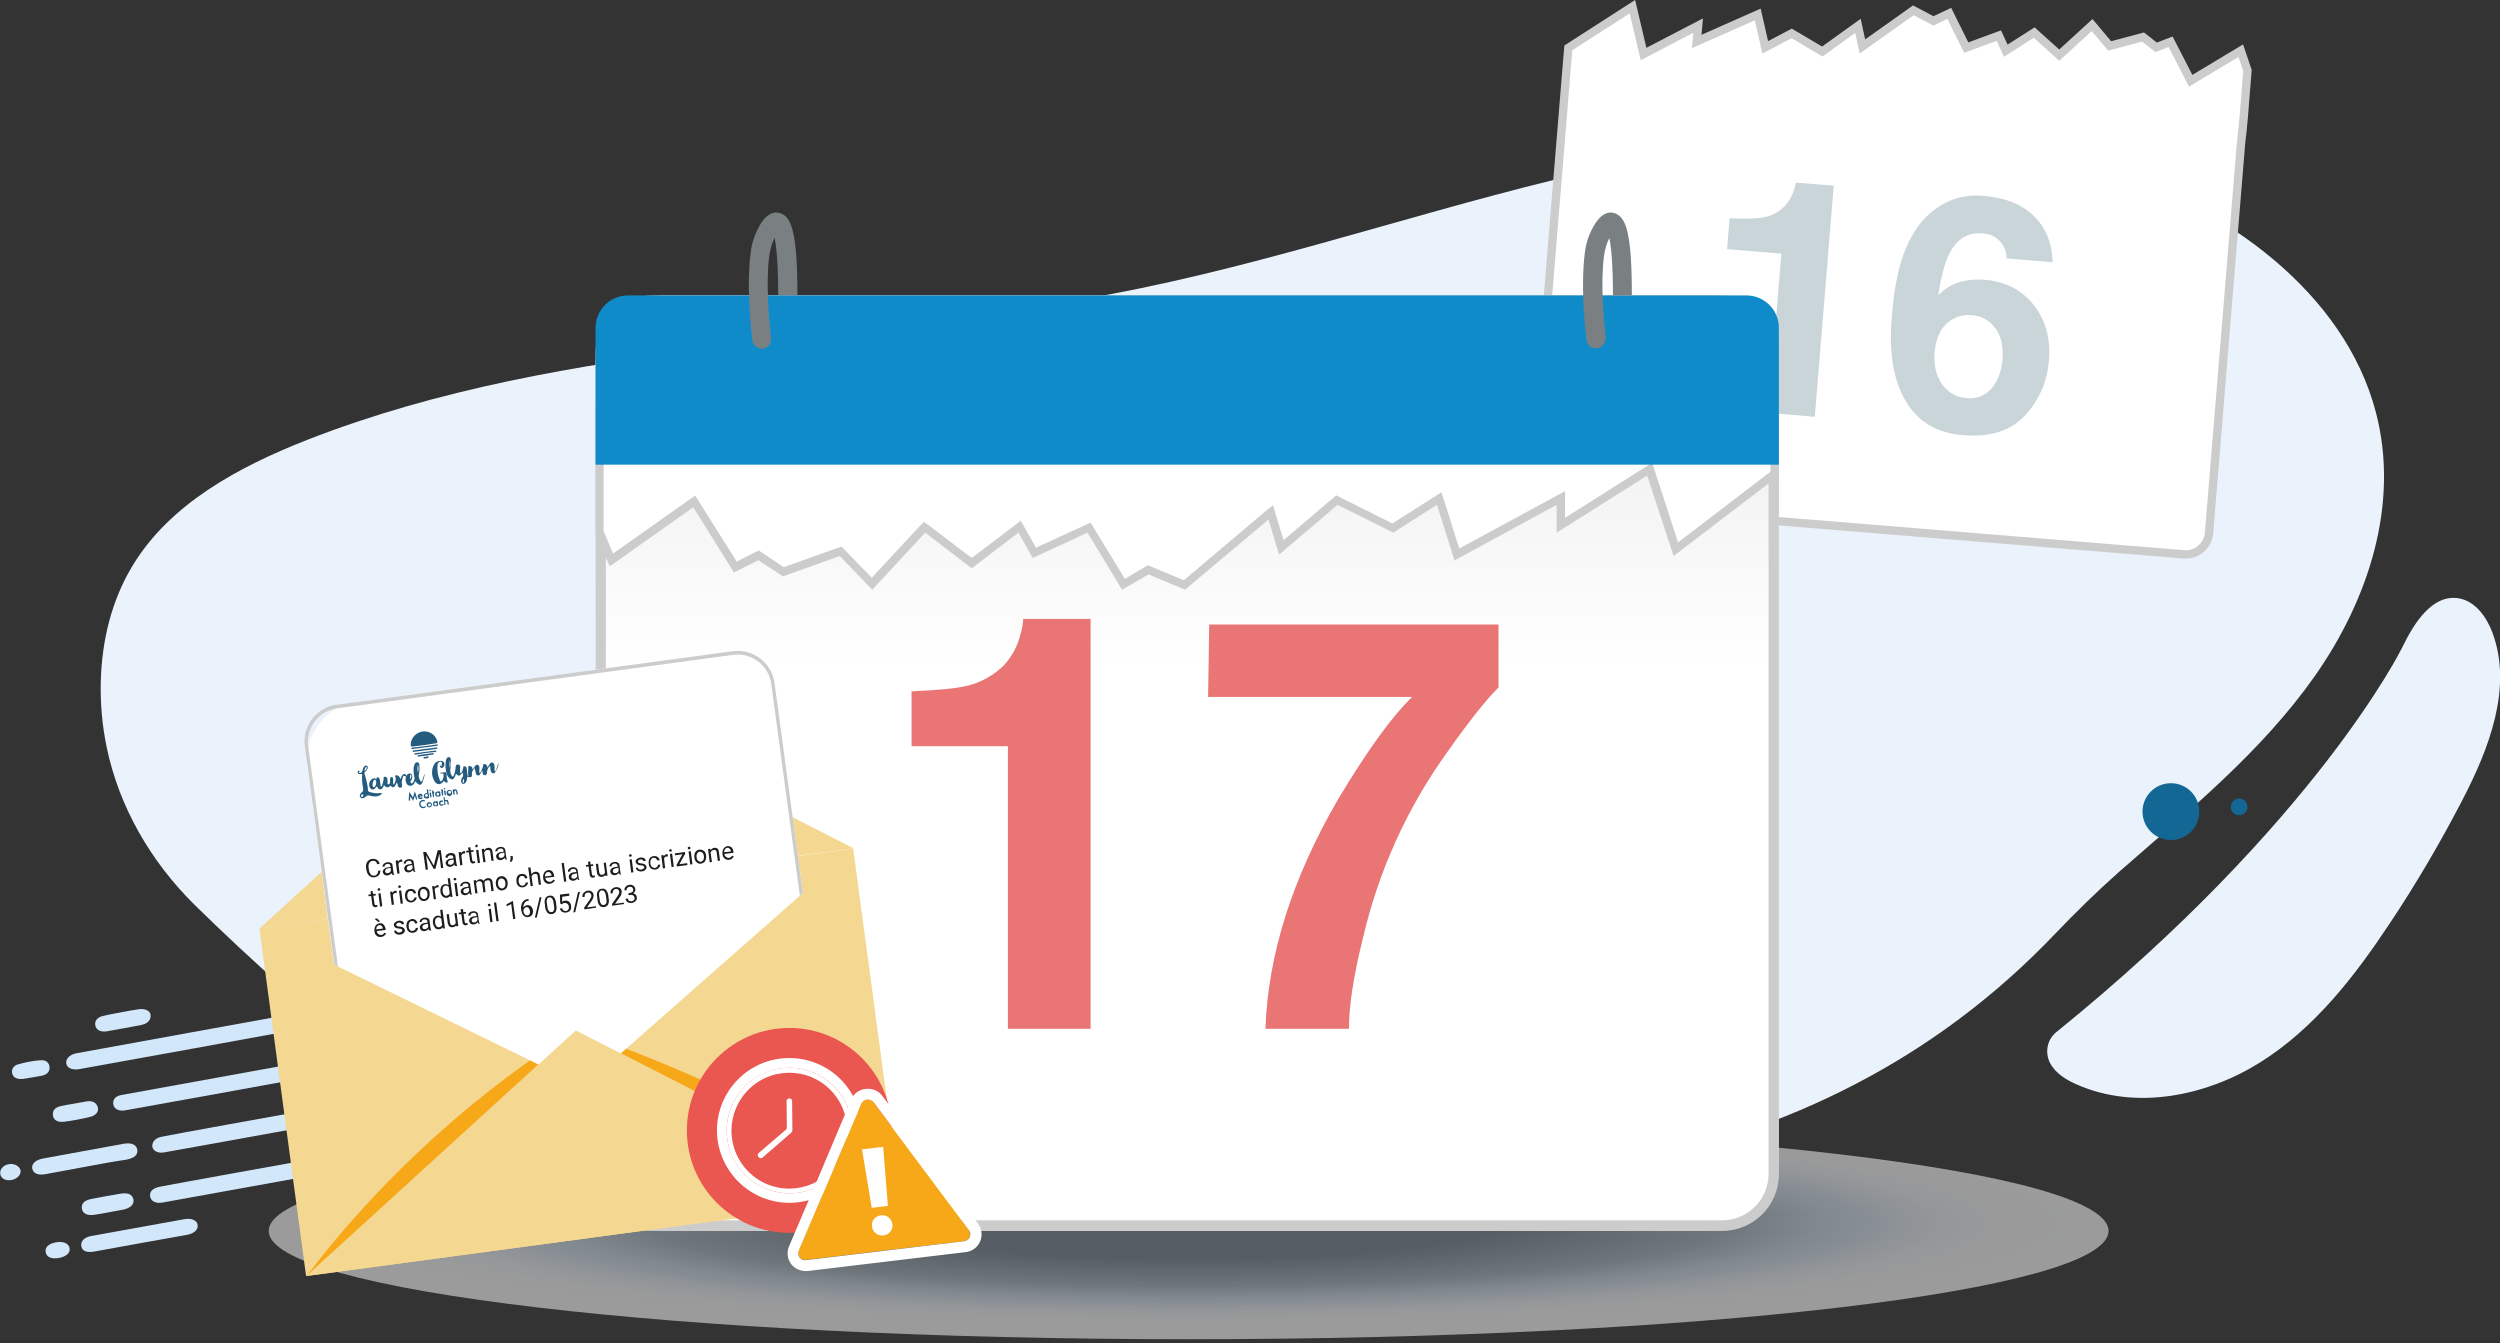 <?xml version="1.0" encoding="utf-8"?>
<!-- Generator: Adobe Illustrator 23.0.1, SVG Export Plug-In . SVG Version: 6.00 Build 0)  -->
<svg version="1.1" id="Livello_1" xmlns="http://www.w3.org/2000/svg" xmlns:xlink="http://www.w3.org/1999/xlink" x="0px" y="0px"
	 viewBox="0 0 897.9 482.5" style="enable-background:new 0 0 897.9 482.5;" xml:space="preserve">
<rect x="0" y="0" width="897.9" height="482.5" fill="#333333" stroke="none"/>
<style type="text/css">
	.st0{fill:#D2E7F9;}
	.st1{fill:#EAF2FB;}
	.st2{fill:#FFFFFF;stroke:#CDCCCC;stroke-width:3;stroke-miterlimit:10;}
	.st3{fill:#C9D5D8;}
	.st4{opacity:0.51;fill:url(#SVGID_1_);}
	.st5{fill:url(#SVGID_2_);}
	.st6{fill:#CDCCCC;}
	.st7{fill:#FFFFFF;}
	.st8{fill:#108BCA;}
	.st9{fill:#7A8082;}
	.st10{fill:#E97575;}
	.st11{fill:#F4D790;}
	.st12{fill:#F7A819;}
	.st13{clip-path:url(#SVGID_4_);}
	.st14{fill:#245C7F;}
	.st15{fill:#1D1D1B;}
	.st16{fill:#EA5650;}
	.st17{fill:#136795;}
</style>
<title>soci_7</title>
<g>
	<g>
		<g id="Livello_1-2">
			<path class="st0" d="M50.4,446.5c-5.5,1-11,2-16.5,3c-2.8,0.5-4.4-0.2-4.7-1.9s0.9-3.2,3.7-3.7c11.1-2,22.1-4,33.2-6
				c2.7-0.5,4.7,0.4,4.9,2.1s-1.3,3-3.8,3.5C61.5,444.5,56,445.5,50.4,446.5z"/>
			<path class="st0" d="M31,419c-4.9,0.9-9.8,1.8-14.6,2.7c-2.7,0.5-4.4-0.2-4.8-1.9s1.1-3.2,3.8-3.7c9.7-1.8,19.3-3.5,29-5.3
				c2.8-0.5,4.6,0.3,4.9,2.1s-0.9,3-3.9,3.6C40.6,417.2,35.8,418.1,31,419z"/>
			<path class="st0" d="M43.4,363.6c2.1-0.4,4.2-0.8,6.3-1.1c2.3-0.4,4.3,0.5,4.4,2.1c0.1,1.7-1,3-3.2,3.5
				c-4.2,0.8-8.4,1.6-12.5,2.3c-2.4,0.4-4-0.6-4.2-2.3s1-2.9,3.2-3.3C39.4,364.3,41.4,364,43.4,363.6z"/>
			<path class="st0" d="M39.1,435.4c-1.7,0.3-3.5,0.7-5.2,0.9c-2.6,0.4-4.3-0.5-4.5-2.3s0.9-2.9,3.5-3.4c3.5-0.7,7-1.3,10.5-1.9
				c2.6-0.4,4.1,0.3,4.5,2s-0.9,3.1-3.4,3.7l-0.5,0.1L39.1,435.4z"/>
			<path class="st0" d="M26.5,396.4c1.5-0.3,3-0.5,4.5-0.8c2.2-0.4,3.6,0.4,4.1,2s-0.6,3-2.6,3.5c-3.2,0.8-6.4,1.4-9.7,1.8
				c-2.1,0.2-3.7-0.6-3.8-2.5s1-2.8,3.2-3.2C23.6,396.9,25.1,396.6,26.5,396.4z"/>
			<path class="st0" d="M11.3,387c-1.1,0.2-2.1,0.4-3.1,0.5c-2,0.2-3.4-0.4-3.8-1.9s0.4-2.9,2.3-3.4c2.5-0.7,5.1-1.2,7.8-1.4
				c2-0.2,3.2,0.9,3.3,2.5s-0.9,2.7-3,3.1C13.6,386.6,12.4,386.8,11.3,387z"/>
			<path class="st0" d="M21.2,451.8c-2.8,0.5-4.5-0.3-4.8-2.1s1.1-3,3.7-3.5s4.6,0.4,4.9,2.1S23.8,451.3,21.2,451.8z"/>
			<path class="st0" d="M7.4,420.4c0.2,1.5-1.2,3-3.2,3.4s-3.8-0.4-4.1-2.1s1.1-3.3,3.2-3.6S7.1,419,7.4,420.4z"/>
			<path class="st0" d="M108.3,363.6c-12.6,2.3-68.5,12.4-80.9,14.7c-2.5,0.5-3.9,2.1-3.6,3.7s2.1,2.4,4.6,2
				c12.5-2.2,68.4-12.4,80.9-14.7L108.3,363.6z"/>
			<path class="st0" d="M104.1,382.3c-8.2,1.5-52.5,9.5-60.6,11c-2.2,0.4-3.1,1.8-2.8,3.4s2,2.5,4.2,2.1c8-1.4,52.2-9.4,60.2-10.9
				L104.1,382.3z"/>
			<path class="st0" d="M107.2,399.3c-4.5,0.8-45,8.1-49.3,9c-2.2,0.5-3.3,1.8-3.2,3.5c0.2,1.5,2,2.5,4.2,2.1
				c4.3-0.7,44.8-8.1,49.3-8.9L107.2,399.3z"/>
			<path class="st0" d="M110.4,416.6c-5.6,1-47.3,8.5-52.9,9.6c-2.6,0.5-3.8,1.7-3.6,3.4s1.9,2.8,4.5,2.3c5.6-1,47.4-8.6,53.1-9.6
				L110.4,416.6z"/>
			<path class="st1" d="M853.3,148C842,105,799.5,74.4,756,60.7c-57.4-18.1-118.7-13.4-176.1-1.1s-112.6,32-170.1,43.9
				C310.3,124.1,204,121.3,110.3,158c-24.7,9.7-49.3,23-62.7,45.2c-7.5,12.4-11,26.7-11.4,41.5c-0.2,7.9,0.5,15.9,2.1,23.6
				c4.4,21.3,15.7,41,31.6,56.7c21.2,20.8,43.5,40.5,66.7,59c30.4,13.5,138.4,21.1,264.4,36.5c125.4,15.3,250.1,6.3,337.2-85.2
				c7.3-7.6,14.8-15,22.7-22c25.1-22,51.4-43.3,70.5-70.5S862,181.1,853.3,148z"/>
			<path class="st1" d="M738.3,370.9c-3.2,2.8-3.9,7.4-1.9,11.1c2,3.6,5.8,5.9,9.5,7.5c21,9.3,46.3,4.3,65.8-7.9s34-30.9,46.7-50.1
				c9.4-14.1,18-28.8,25.8-43.8c9.8-18.8,18.4-40.9,10.9-60.7c-2.1-5.5-6.1-11.1-12-12.1c-9.5-1.6-16.1,8.9-20.3,17.6
				C862.8,232.5,832.3,294.9,738.3,370.9z"/>
			<path class="st2" d="M805.9,41.6l1.3-16.3l-2.4-7.1L786.8,29l-7.2-14l-5.2,2l-4.7-3.7l-12,3.2L751.4,9l-11.8,10.8l-9-8.1
				l-10.2,6.5l-2.5-5.4l-11.7,4.3l-6.1-12.3l-5.7,2.7l-7.2-3.8l-18.3,13l-1.6-7.4l-12.8,9.2L643.5,12l-9.5,5l-2.7-11.8l-21.9,9.7
				l0.5-5.7l-19.6,10.2l-4-17l-23,14.8l-0.4,4.6l0,0l-0.5,5.9l-0.3,3.8l0,0l-11.5,140.1c-0.4,4.6,3,8.6,7.6,9c0,0,0,0,0,0
				l226.2,18.5c4.6,0.4,8.6-3.1,9-7.7l11.5-140.1l0,0l0.2-1.9C805.2,49.5,805.9,41.6,805.9,41.6z"/>
			<path class="st3" d="M620.3,89.5l0.9-11.1c3.6,0.2,7.3,0.2,10.9-0.1c3.1-0.4,6-1.6,8.3-3.7c1.7-1.6,2.9-3.5,3.7-5.7
				c0.4-1,0.7-2.1,0.9-3.3l13.6,1.1l-6.8,83l-16.7-1.4l4.7-57.2L620.3,89.5z"/>
			<path class="st3" d="M720.7,92.8c0-1.6-0.4-3.2-1.2-4.5c-1.5-2.7-4.1-4.3-7.6-4.5c-5.3-0.4-9.4,2.2-12.1,8
				c-1.5,3.2-2.7,8-3.7,14.3c2.1-2.2,4.6-3.8,7.5-4.7c3-0.9,6.2-1.2,9.3-0.9c7.4,0.6,13.2,3.6,17.5,9s6.1,12,5.5,19.8
				c-0.5,7.4-3.5,14.5-8.6,19.9c-5.1,5.5-12.5,7.9-22.2,7.1c-10.5-0.8-17.8-5.8-22.1-15c-3.3-7.1-4.5-16.1-3.6-26.9
				c0.4-5.2,1-10.3,2.1-15.4c1.5-7,3.9-12.7,7-17.2c2.6-3.7,6.1-6.8,10.1-8.9c4.3-2.2,9.2-3.1,14.1-2.5c7.7,0.6,13.7,3.1,18,7.4
				s6.4,9.8,6.5,16.4L720.7,92.8z M697.5,138c2,2.9,5.3,4.8,8.8,5c3.3,0.4,6.7-0.9,8.9-3.4c2.3-2.6,3.6-6,4-10.4
				c0.4-4.8-0.5-8.6-2.6-11.4c-2-2.7-5.1-4.4-8.4-4.6c-2.7-0.3-5.4,0.4-7.6,1.9c-3.4,2.2-5.3,6.1-5.8,11.6
				C694.5,131.3,695.4,135,697.5,138z"/>
			
				<radialGradient id="SVGID_1_" cx="-519.017" cy="5442.321" r="107.438" gradientTransform="matrix(3.075 0 0 0.362 2023.03 -1530.946)" gradientUnits="userSpaceOnUse">
				<stop  offset="0.331" style="stop-color:#778693"/>
				<stop  offset="0.585" style="stop-color:#A8B7C2"/>
				<stop  offset="0.603" style="stop-color:#AFBEC9"/>
				<stop  offset="0.687" style="stop-color:#CCDAE6"/>
				<stop  offset="0.736" style="stop-color:#D7E4F1"/>
				<stop  offset="0.772" style="stop-color:#E5EEF6"/>
				<stop  offset="0.827" style="stop-color:#F4F7FB"/>
				<stop  offset="0.893" style="stop-color:#FCFDFE"/>
				<stop  offset="1" style="stop-color:#FFFFFF"/>
			</radialGradient>
			<path class="st4" d="M757.3,442.1c0,21.5-147.9,38.9-330.4,38.9c-182.5,0-330.4-17.4-330.4-38.9c0-21.5,147.9-38.9,330.4-38.9
				C609.3,403.1,757.3,420.6,757.3,442.1z"/>
			
				<linearGradient id="SVGID_2_" gradientUnits="userSpaceOnUse" x1="426.385" y1="39.83" x2="426.385" y2="375.81" gradientTransform="matrix(1 0 0 -1 0 481.89)">
				<stop  offset="0.6" style="stop-color:#FFFFFF"/>
				<stop  offset="1" style="stop-color:#E8E8E8"/>
			</linearGradient>
			<path class="st5" d="M239,106.1h374.7c13.9,0,25.1,11.3,25.1,25.1v285.7c0,13.9-11.3,25.1-25.1,25.1H239
				c-13.9,0-25.1-11.3-25.1-25.1V131.2C213.9,117.3,225.2,106.1,239,106.1z"/>
			<path class="st6" d="M618.5,109.7c9.2,0,16.7,7.5,16.7,16.7v295.2c0,9.2-7.5,16.7-16.7,16.7H234.3c-9.2,0-16.7-7.5-16.7-16.7
				V126.5c0-9.2,7.5-16.7,16.7-16.7H618.5 M618.5,106.1H234.3c-11.3,0-20.4,9.1-20.4,20.4v295.2c0,11.3,9.1,20.4,20.4,20.4
				c0,0,0,0,0,0h384.2c11.3,0,20.4-9.1,20.4-20.4c0,0,0,0,0,0V126.5C638.9,115.2,629.8,106.1,618.5,106.1
				C618.5,106.1,618.5,106.1,618.5,106.1z"/>
			<polygon class="st7" points="412.4,204.7 403.6,209.8 391.2,189.5 371.5,198.5 366.3,189.1 349,202.2 332,189.4 313.2,209.7 
				301.9,198 281.3,205.4 272.4,199.5 264.1,203.6 249.4,180.1 219.7,201.1 215.4,191.1 215.4,147.4 637.4,147.4 637.4,170.2 
				601.9,197.4 592.5,168.6 560.6,188.7 560.6,178.9 523.3,199.2 516.9,179.1 500.2,189.7 480.2,179.6 460.2,196.6 456.4,184 
				425.4,210.1 			"/>
			<path class="st6" d="M635.9,148.9v20.5l-33.2,25.4l-8.1-24.9l-1.2-3.7l-3.2,2L562.1,186v-9.6l-4.4,2.4L524.1,197l-5.2-16.5
				l-1.2-3.7l-3.3,2.1l-14.3,9.1l-18.4-9.2l-1.8-0.9l-1.5,1.3L461,194l-2.5-8.2l-1.3-4.4l-3.5,2.9l-28.5,24.1l-11.5-4.8l-1.4-0.6
				l-1.3,0.8l-7,4.1l-10.9-17.9l-1.4-2.3l-2.4,1.1l-17.2,7.9l-3.8-6.7l-1.7-3L364,189l-15,11.4L334,189l-2.2-1.6l-1.9,2l-16.8,18.1
				l-9.5-9.8l-1.3-1.4l-1.8,0.6l-19,6.8l-7.5-5l-1.5-1l-1.6,0.8l-6.3,3.2l-13.2-21l-1.7-2.7l-2.6,1.8l-26.9,19l-3.4-8v-41.9H635.9
				 M638.9,145.9h-425v45.5l5.1,12l30-21.2l14.6,23.4l8.8-4.4l8.8,5.8l20.4-7.3l11.7,12.1l19-20.5l16.7,12.8l16.8-12.8l5.1,9.1
				l19.7-9.1l12.4,20.5l9.5-5.5l13.1,5.5l30-25.2l3.8,12.6l21-17.9l20,10l15.7-10l6.3,20l36.7-20v10l32.5-20.5l9.5,28.9l37.8-28.9
				L638.9,145.9L638.9,145.9z"/>
			<path class="st8" d="M225.6,106.1h401.6c6.5,0,11.7,5.2,11.7,11.7l0,0v49.1l0,0h-425l0,0v-49.1
				C213.9,111.3,219.1,106.1,225.6,106.1C225.6,106.1,225.6,106.1,225.6,106.1z"/>
			<path class="st9" d="M274.1,125.2c-1.9,0.3-3.6-1.1-3.9-3c0-0.1,0-0.1,0-0.2c-0.8-6.5-2-20.4-0.6-31.1c0.4-3.9,1.8-7.7,3.9-11
				c2.6-3.8,5.1-3.9,6.8-3.3c3.9,1.3,6.1,6.6,6.1,29.4h-6.9c0-11.9-0.7-17.8-1.3-20.6c-1,2-1.6,4.2-1.9,6.4
				c-1.3,9.8-0.1,23,0.6,29.2C277.3,123.1,276,124.9,274.1,125.2L274.1,125.2z"/>
			<path class="st9" d="M573.7,125.1c-1.9,0.3-3.6-1-3.9-2.9c0-0.1,0-0.1,0-0.2c-0.8-6.5-2-20.4-0.6-31.1c0.4-3.9,1.8-7.7,4-11
				c2.6-3.8,5.1-3.9,6.8-3.3c3.9,1.4,6.1,6.6,6.1,29.5h-6.8c0-11.9-0.7-17.8-1.3-20.6c-1,2-1.6,4.2-1.9,6.4
				c-1.3,9.8-0.1,23,0.6,29.2C576.8,123,575.6,124.8,573.7,125.1L573.7,125.1z"/>
			<path class="st10" d="M327.4,268v-19.7c9.1-0.4,15.5-1,19.1-1.8c5.4-1.1,10.3-3.8,14.2-7.7c2.7-3,4.7-6.6,5.7-10.6
				c0.6-1.9,1-3.9,1.1-5.9h24.2v147.2H362V268H327.4z"/>
			<path class="st10" d="M538.2,246.9c-4.3,4.3-10.4,11.9-18.1,22.8c-14.6,20.2-25,43.1-30.6,67.3c-3.3,13.2-5,24-5,32.5h-30
				c0.9-26.4,9.5-53.8,26-82.3c10.6-17.7,19.5-30,26.7-36.9h-73.3l0.4-26h103.9V246.9z"/>
			
				<rect x="100.7" y="318.5" transform="matrix(0.991 -0.133 0.133 0.991 -48.99 31.172)" class="st11" width="215.2" height="126"/>
			<polygon class="st11" points="306.6,304.7 190,245.2 93.3,333.4 			"/>
			<path class="st12" d="M110.1,458.3l96.7-88.2C206.8,370.1,154.4,399.9,110.1,458.3z"/>
			<path class="st12" d="M323.4,429.6l-116.6-59.5C206.8,370.1,279.9,394,323.4,429.6z"/>
			<g>
				<defs>
					<polygon id="SVGID_3_" points="306.6,304.7 209.5,390.2 93.3,333.4 81,242.1 294.3,213.4 					"/>
				</defs>
				<clipPath id="SVGID_4_">
					<use xlink:href="#SVGID_3_"  style="overflow:visible;"/>
				</clipPath>
				<g class="st13">
					<path class="st7" d="M128.3,252.1l127.5-17.2c11.4-1.5,21.9,6.5,23.4,17.9l15.4,114.4c1.5,11.4-6.5,21.9-17.9,23.4l-127.5,17.2
						c-11.4,1.5-21.9-6.5-23.4-17.9l-15.4-114.4C108.9,264.1,116.9,253.6,128.3,252.1z"/>
					<path class="st6" d="M119.7,253.3l0.3,1.3c0.4-0.1,0.8-0.2,1.2-0.2l142.1-19.2c6.7-0.9,12.8,3.8,13.7,10.4c0,0,0,0,0,0
						l17.4,129c0.8,6.2-3.2,12-9.3,13.4c-0.4,0.1-0.8,0.2-1.2,0.2l-142.1,19.2c-6.7,0.9-12.8-3.8-13.7-10.4l-17.4-129
						c-0.8-6.2,3.2-12,9.3-13.4L119.7,253.3 M119.7,253.3c-6.7,1.6-11.2,8-10.2,14.9l17.4,129c1,7.4,7.8,12.5,15.1,11.5l142.1-19.2
						c0.4-0.1,0.9-0.1,1.3-0.2c6.7-1.6,11.2-8,10.2-14.9l-17.4-129c-1-7.4-7.8-12.5-15.1-11.5c0,0,0,0,0,0L121,253.1
						C120.6,253.1,120.1,253.2,119.7,253.3z"/>
					<path class="st14" d="M152.4,267.6l-3.9,0.5c-0.9,0.1-1,0-1-0.9c0.2-2.4,2.1-4.2,4.4-4.5c2.3-0.2,4.4,1.1,5.1,3.3
						c0.2,0.8,0.1,0.9-0.7,1L152.4,267.6z"/>
					<path class="st14" d="M158.6,275.3c0-0.4,0.1-0.7,0.1-1c0.1-0.3-0.1-0.6-0.3-0.7c-0.3-0.1-0.6,0-0.8,0.2
						c-0.2,0.2-0.4,0.4-0.4,0.7c-0.3,2,0,3.9,0.8,5.8c0.2,0.5,0.5,0.4,0.8,0c0.4-0.7,0.6-1.4,0.5-2.2c0-0.2-0.1-0.3-0.3-0.3
						s-0.4,0-0.6,0s-0.3-0.1-0.3-0.2s0.2-0.1,0.3-0.1c0.3,0,0.6,0,0.9-0.1c1-0.1,1-0.1,1.1,0.8c0,0.8,0.1,1.7,0.4,2.5
						c0.2,0.3-0.3,0.4-0.5,0.4c-0.3-0.1-0.6-0.3-0.9-0.6c-1.1,1.6-2.7,1.5-3.5-0.2c-0.9-1.7-1-3.7-0.1-5.5c0.5-1.1,1.6-1.7,2.8-1.5
						c0.5,0,1,0.5,1,1c0.1,0.5-0.1,1.1-0.6,1.4c-0.2,0.2-0.5,0.2-0.7,0c-0.2-0.1-0.3-0.4-0.2-0.6c0-0.1,0.1-0.3,0.2-0.3
						S158.3,275.2,158.6,275.3z"/>
					<path class="st14" d="M152.6,268l4.2-0.6c0.2,0,0.5-0.1,0.5,0.1s-0.2,0.3-0.5,0.4l-8.6,1.1c-0.2,0-0.5,0.1-0.5-0.2
						s0.3-0.2,0.5-0.3L152.6,268z"/>
					<path class="st14" d="M152.6,269l3.9-0.5c0.2,0,0.5-0.2,0.6,0.1s-0.3,0.3-0.5,0.4l-7.8,1c-0.2,0-0.6,0.2-0.6-0.2
						s0.4-0.3,0.6-0.3C150,269.3,151.3,269.2,152.6,269z"/>
					<path class="st14" d="M152.7,270.5l-3.3,0.5c-0.2,0-0.5,0.1-0.6-0.2s0.3-0.3,0.5-0.3l6.8-0.9c0.2,0,0.5-0.1,0.6,0.2
						s-0.3,0.3-0.5,0.3C155,270.2,153.9,270.3,152.7,270.5z"/>
					<path class="st14" d="M147,284.4l1.3,2l0.7-2.2c0.3,1,0.6,1.8,0.8,2.6c0,0.1,0.1,0.3-0.1,0.4s-0.3-0.1-0.3-0.2l-0.4-1.2
						l-0.6,1.8l-1-1.5c-0.1,0.4-0.1,0.8-0.1,1.2c0,0.2-0.1,0.3-0.3,0.3s-0.2-0.2-0.2-0.4C146.8,286.3,146.9,285.4,147,284.4z"/>
					<path class="st14" d="M153,271.4l-2.5,0.3c-0.2,0-0.5,0.1-0.5-0.2s0.2-0.3,0.4-0.3l4.9-0.7c0.2,0,0.5-0.1,0.5,0.2
						s-0.2,0.3-0.4,0.3L153,271.4z"/>
					<path class="st14" d="M151.1,289c0.1,0.5,0.6,0.9,1.1,0.8c0.1,0,0.2,0,0.3-0.1c0.1,0,0.3-0.3,0.4-0.1s0,0.3-0.2,0.5
						c-0.6,0.3-1.2,0.2-1.7-0.2c-0.5-0.5-0.6-1.3-0.3-1.9c0.3-0.5,1-0.8,1.6-0.7c0.2,0.1,0.4,0.2,0.3,0.4s-0.3,0.1-0.4,0.1
						c-0.5-0.1-1.1,0.2-1.2,0.8C151.1,288.7,151.1,288.9,151.1,289z"/>
					<path class="st14" d="M159.5,287.7c-0.1-0.4-0.1-0.8-0.2-1.1c0-0.2,0-0.4,0.2-0.4s0.2,0.2,0.2,0.3l0.1,0.6
						c0,0.2,0.1,0.3,0.3,0.2c0.7-0.2,0.9,0.2,1,0.9c0,0.2,0.1,0.4,0.1,0.5s0,0.3-0.2,0.3s-0.3-0.1-0.3-0.3s0-0.4-0.1-0.6
						s-0.1-0.4-0.4-0.4s-0.3,0.3-0.3,0.5s0.1,0.4,0.1,0.6s0,0.3-0.2,0.3s-0.3-0.1-0.3-0.3C159.6,288.5,159.5,288.1,159.5,287.7z"/>
					<path class="st14" d="M162.7,284.5c-0.3-0.8,0-1,0.7-1s0.8,0.3,0.9,0.9c0,0.3,0.4,0.8-0.1,0.9s-0.2-0.5-0.3-0.8s0-0.5-0.4-0.5
						s-0.2,0.4-0.3,0.6s0.4,0.8-0.1,0.8S162.9,284.7,162.7,284.5z"/>
					<path class="st14" d="M158.9,288.9c0.1,0,0.2-0.3,0.4,0s-0.1,0.3-0.3,0.4c-0.4,0.2-0.8,0.1-1.1-0.2c-0.3-0.3-0.3-0.8-0.1-1.2
						c0.2-0.3,0.6-0.5,1-0.4c0.1,0,0.3,0.1,0.3,0.3c0,0,0,0,0,0.1c0,0.2-0.2,0.1-0.3,0.1c-0.4,0-0.7,0.2-0.6,0.6
						S158.5,289,158.9,288.9z"/>
					<path class="st14" d="M155.4,283.9l0.2,0c-0.2,0.4,0.8,0.5,0.2,1.1c-0.1,0.1,0.1,0.6,0.1,1c0,0.2,0,0.3-0.2,0.3
						c-0.1,0-0.2,0-0.2-0.1c0,0,0,0,0-0.1c0-0.6-0.4-1.2-0.3-1.9C155.3,283.9,155.2,283.9,155.4,283.9z"/>
					<path class="st14" d="M159,285.8c-0.1,0-0.2,0-0.2-0.1c-0.2-0.7-0.3-1.4-0.3-2.1c0-0.1,0-0.2,0.1-0.2s0.2,0,0.3,0.1
						c0.5,0.6,0.1,1.4,0.3,2.1C159.2,285.8,159.1,285.8,159,285.8z"/>
					<path class="st14" d="M160.1,284.7c-0.1,0.4,0.3,0.9-0.1,0.9s-0.3-0.5-0.4-0.8s-0.3-0.8,0.1-0.9
						C160.3,283.9,159.9,284.6,160.1,284.7z"/>
					<path class="st14" d="M153.1,272.4c-0.4-0.1-0.9,0.3-1-0.2s0.6-0.3,0.9-0.4s0.9-0.4,0.9,0.1S153.4,272.2,153.1,272.4z"/>
					<path class="st14" d="M154.9,285.6c-0.1,0.2,0.3,0.7-0.1,0.8s-0.2-0.5-0.4-0.8c-0.1-0.2-0.1-0.4-0.1-0.6c0-0.2,0-0.3,0.2-0.4
						s0.2,0.2,0.3,0.3S154.9,285.4,154.9,285.6z"/>
					<path class="st14" d="M154.5,284.2c-0.1,0-0.3-0.1-0.3-0.2c0,0,0,0,0-0.1c0-0.1,0.1-0.3,0.2-0.3c0,0,0,0,0,0
						c0.1,0,0.3,0.1,0.3,0.2C154.8,284,154.7,284.2,154.5,284.2C154.5,284.2,154.5,284.2,154.5,284.2z"/>
					<path class="st14" d="M159.7,283.5c-0.1,0-0.3-0.1-0.3-0.2c0,0,0,0,0,0c0-0.1,0.1-0.2,0.2-0.3c0,0,0,0,0,0c0.1,0,0.3,0,0.3,0.2
						C160,283.3,159.9,283.5,159.7,283.5C159.7,283.5,159.7,283.5,159.7,283.5z"/>
					<path class="st14" d="M173.4,277.3c0-0.1,0.1-0.3,0.2-0.3s0.1,0.4,0,0.5C173.5,277.4,173.5,277.3,173.4,277.3z"/>
					<path class="st14" d="M135.2,282.4c0-0.1,0-0.2,0.2-0.2s0.1,0.2,0.1,0.3L135.2,282.4z"/>
					<polygon class="st14" points="167.6,275.7 167.6,275.7 167.6,275.7 					"/>
					<path class="st14" d="M177.7,277.1c0-0.1-0.1-0.3-0.1-0.4c0-0.5,0.1-1,0-1.6s-0.1-1-0.7-1.2s-0.8,0.2-1.1,0.6s-0.4,0.7-0.7,1.2
						c0-0.2-0.1-0.5-0.2-0.7c-0.2-0.4-0.6-0.6-1-0.6c-0.5,0-0.3,0.4-0.4,0.7c-0.2,0.9-0.6,1.8-1.2,2.7c-0.2-0.6-0.2-1.3-0.1-1.9
						c0-0.5-0.1-1-0.6-1.2s-0.8,0.2-1.1,0.6s-0.4,0.7-0.7,1.1c-0.1-0.2-0.1-0.4-0.2-0.7c-0.2-0.4-0.6-0.6-1.1-0.6
						c-0.4,0.1-0.3,0.5-0.3,0.8c0,0.5-0.1,1.1-0.1,1.6l0.1,1.2H168c-0.3-1-0.2-2.2-0.5-3.2c-0.9-0.5-1.1-0.4-1.2,0.5
						c-0.1,0.7-0.4,1.4-0.8,1.9c-0.2-0.2-0.3-0.5-0.3-0.9c0-0.5,0.1-1.1,0.1-1.6c0-0.4-0.3-0.8-0.7-0.8c0,0,0,0-0.1,0
						c-0.5-0.1-0.7,0.2-0.8,0.6s-0.1,0.6-0.1,1c-0.1,0.8-0.3,1.6-0.7,2.4c-0.1,0.2-0.2,0.5-0.5,0.2c-0.5-0.6-0.7-1.5-0.7-2.3
						c0.3-1.3,0.4-2.6,0.2-3.9c-0.1-0.3-0.2-0.6-0.6-0.7c-0.3,0-0.6,0.1-0.8,0.4c-0.3,0.4-0.4,0.8-0.4,1.2c-0.2,1.4-0.1,2.9,0.3,4.3
						c0.2,0.8,0.6,1.4,1.3,1.9c0.7,0.4,1.1,0.3,1.5-0.4c0.2-0.4,0.4-0.9,0.6-1.4c0.9,1,1.3,0.9,2.4-0.4c0.1,0.7,0.3,1.2-0.2,1.8
						c-0.3,0.4-0.4,0.8-0.4,1.3c0,0.4,0.2,0.7,0.5,0.9c0.4,0.1,0.8,0,1-0.3c0.4-0.4,0.6-0.9,0.6-1.5c0-0.8,0-0.8,0.8-0.6
						s0.9,0,1-0.7c0-0.3,0-0.5,0-0.8c0.1-0.7,0.5-1.3,1-1.7c0.2,0.6,0.2,1.2,0.4,1.8c0,0.5,0.4,0.8,0.9,0.8c0.3,0,0.6-0.2,0.7-0.5
						c0.2-0.4,0.4-0.7,0.6-1.1c0.3-0.1,0.2,0.1,0.2,0.3c0,0.4,0,0.8,0.3,1c0.2,0.2,0.5,0.3,0.8,0.2c0.3-0.1,0.5-0.5,0.5-0.8
						c0-0.9,0.3-1.8,1-2.5c0.2,0.2,0.3,0.5,0.2,0.8c0,0.5,0.1,0.9,0.3,1.3c0.1,0.4,0.6,0.7,1,0.5c0.2,0,0.3-0.1,0.4-0.3
						c0.7-1,1.2-2.2,1.3-3.4C178.4,275.1,178.6,276.4,177.7,277.1z M161.6,273c0.3,0.9,0.3,1.9,0,2.9
						C161.4,274.9,161.4,273.9,161.6,273z M166.6,280.4c0.1,0.3,0,0.6-0.2,0.9c-0.4-0.4-0.2-0.9-0.1-1.3c0-0.1,0.1-0.2,0.1-0.2
						C166.8,280,166.7,280.2,166.6,280.4L166.6,280.4z"/>
					<path class="st14" d="M145.8,278.3c-0.2-0.4-0.8-0.4-1.2,0c-0.3,0.4-0.6,0.9-0.8,1.5c-0.2-0.4-0.3-0.9-0.7-1.1s-0.6-0.4-1-0.2
						s-0.1,0.5,0,0.8c0.2,1-0.3,1.7-0.6,2.6c-0.2-0.2-0.3-0.5-0.3-0.8c0-0.4,0-0.8,0-1.2s-0.1-0.8-0.6-0.8s-0.4,0.4-0.5,0.7
						s0,0.6,0,0.9c0,0.5-0.1,1-0.6,1s-0.3-0.6-0.3-1c0-0.4,0-0.8-0.1-1.1c-0.1-0.4-0.6-0.7-1-0.6c-0.5,0-0.3,0.5-0.3,0.8
						c-0.1,0.8-0.3,1.6-0.6,2.4c-0.1,0.1-0.1,0.3-0.3,0.3s-0.2-0.2-0.2-0.4c-0.1-0.7-0.2-1.4-0.3-2.1c-0.1-0.4-0.2-0.8-0.8-0.8
						s-0.2,0.5-0.5,0.7c-0.5-0.6-1.1-0.4-1.6,0c-0.5,0.4-0.9,1-0.9,1.7c-0.1,0.8,0.2,1.5,0.9,1.9c0.6,0.2,1.2-0.1,1.7-1
						c0.1-0.1,0.2,0,0.3,0.1c0.2,0.4,0.4,0.9,1,0.9c0.9,0,1.1-0.8,1.4-1.5c0.9,1,1.4,1,2.4,0.2c0.6,0.7,1,0.7,1.4,0.3s0.5-1,0.8-1.5
						c0.2,0.4,0.4,0.8,0.4,1.2c0,0.4,0.4,0.7,0.8,0.7c0.1,0,0.1,0,0.2,0c0.6-0.1,0.5-0.6,0.5-1c-0.2-1,0-1.9,0.3-2.8
						c0.1-0.3,0.3-0.7,0.7-0.3c0.1,0.1,0.3,0.1,0.4,0c0,0,0,0,0,0C146,278.6,145.9,278.4,145.8,278.3z M134.4,282.7
						c-0.6,0.2-0.4-0.4-0.6-0.6c0-0.6,0.1-1.2,0.4-1.8c0.2-0.3,0.4-0.4,0.7-0.1C135.4,280.8,135,282.5,134.4,282.7L134.4,282.7z"/>
					<path class="st14" d="M137.1,284.9c-0.1-0.2-0.3-0.1-0.5-0.1c-1.1,0.2-2.2,0.1-3.3-0.2c-1-0.2-1.1-0.3-1.2-1.3
						c0-0.1,0-0.2,0-0.3c-0.2-1.6-0.6-3.3-1.1-4.9c-0.2-0.4-0.1-0.8,0.3-1.1c0.3-0.2,0.5-0.5,0.7-0.9c0.2-0.4,0.1-0.9-0.3-1.1
						c-0.4-0.2-0.7,0.1-1,0.4c-0.1,0.2-0.3,0.4-0.3,0.6c-0.1,0.4-0.2,0.8-0.4,1.2s-0.5,0.4-0.8,0.4c-0.2,0-0.4-0.1-0.2-0.4
						s0.3-0.3,0-0.4s-0.3,0.1-0.4,0.2c-0.2,0.3-0.2,0.6,0.1,0.9c0.1,0.1,0.2,0.1,0.4,0.1c0.3,0,0.7,0,1,0c-0.2,1.7,0,3.4,0.3,5.1
						c0.1,0.7,0.1,1.2-0.6,1.6c-0.2,0.1-0.3,0.3-0.4,0.5c-0.3,0.4-0.2,0.9,0.1,1.2c0.3,0.4,0.6,0.4,1,0.2s0.6-0.1,0.7-0.3
						c0.6-0.9,1.4-0.6,2.2-0.4c0.2,0.1,0.4,0.1,0.6,0.1c1.1,0.2,2.2,0,3-0.8C137.1,285.2,137.2,285,137.1,284.9z M130.1,286.2
						c-0.2,0.1-0.4-0.1-0.4-0.3s0-0.6,0.4-0.6c0.1,0,0.4-0.1,0.4,0.2S130.5,286.1,130.1,286.2L130.1,286.2z M131.2,275.7
						c0.1-0.1,0.2-0.3,0.4-0.2s0.1,0.2,0.1,0.4c-0.1,0.4-0.4,0.8-0.7,1C130.9,276.5,131,276.1,131.2,275.7L131.2,275.7z"/>
					<path class="st14" d="M152.1,279c-0.1,0.5-0.3,1-0.5,1.5c-0.1,0.2-0.2,0.3-0.5,0.1c-0.5-0.7-0.8-1.5-0.7-2.3
						c0.3-1.2,0.4-2.5,0.2-3.7c0-0.3-0.2-0.7-0.6-0.8c-0.4-0.1-0.8,0.1-1,0.5c-0.2,0.4-0.3,0.8-0.4,1.2c-0.1,1.2-0.1,2.4,0.2,3.5
						c0.2,0.6,0,1.3-0.4,1.9c-0.2,0.2-0.3,0.6-0.7,0.4s-0.3-0.6-0.1-0.9c0.4-0.5,0.6-1.2,0.4-1.9c0-0.4-0.4-0.8-0.9-0.7
						c-0.1,0-0.2,0.1-0.4,0.1c-0.4,0.2-0.8,0.6-0.9,1.1c-0.2,0.7-0.2,1.4,0.1,2.1c0.1,0.6,0.6,1,1.2,1.1c0.7,0.1,1.3-0.2,1.7-0.9
						c0.1-0.2,0.2-0.5,0.4-0.7c0.2,0.3,0.4,0.5,0.7,0.8c0.8,0.7,1.3,0.6,1.8-0.3c0.4-1,0.7-2.1,0.9-3.2
						C152.4,278.2,152.2,278.6,152.1,279z M147.3,278.6c0-0.2,0-0.4,0.2-0.4s0.2,0.2,0.2,0.4c0.1,0.5-0.1,1-0.4,1.3
						C147.3,279.3,147.3,279,147.3,278.6L147.3,278.6z M150.1,274.6c0.3,0.9,0.3,2,0,2.9C149.9,276.6,149.9,275.6,150.1,274.6
						L150.1,274.6z"/>
					<path class="st14" d="M153.9,284.9l-0.1-1.1c0-0.2-0.1-0.3-0.3-0.3s-0.2,0.2-0.2,0.3c0,0.2,0,0.3,0.1,0.5
						c0.1,0.4,0,0.6-0.4,0.6s-0.8,0.4-0.8,1c0,0.5,0.4,0.9,0.9,0.9c0,0,0.1,0,0.1,0c1-0.1,1-0.1,0.9-1
						C154,285.5,154,285.2,153.9,284.9z M153.2,286.2c-0.3,0-0.5-0.2-0.5-0.5c-0.1-0.2,0.1-0.5,0.3-0.5c0,0,0,0,0.1,0
						c0.4,0,0.5,0.2,0.6,0.4S153.5,286.2,153.2,286.2z"/>
					<path class="st14" d="M156.3,287.8c-0.5,0-0.8,0.4-0.8,0.9c0,0.1,0,0.1,0,0.1c0,0.5,0.4,0.9,0.9,0.8c0,0,0,0,0.1,0
						c0.9-0.1,0.9-0.1,0.8-1.1S157.2,287.7,156.3,287.8z M156.5,289.3c-0.3,0-0.5-0.2-0.5-0.5c-0.1-0.2,0.1-0.5,0.3-0.5
						c0,0,0,0,0.1,0c0.3,0,0.5,0.2,0.5,0.4S156.8,289.2,156.5,289.3z"/>
					<path class="st14" d="M157,284.3c-0.5,0.1-0.8,0.5-0.7,1c0,0,0,0,0,0c0,0.5,0.4,0.9,0.9,0.8c0,0,0.1,0,0.1,0c1-0.1,1-0.1,0.9-1
						S158,284.1,157,284.3z M157.3,285.7c-0.3,0-0.5-0.1-0.5-0.4c0,0,0-0.1,0-0.1c0-0.2,0.1-0.5,0.4-0.5c0,0,0,0,0,0
						c0.3,0,0.5,0.2,0.5,0.5S157.6,285.7,157.3,285.7L157.3,285.7z"/>
					<path class="st14" d="M154.1,288.1c-0.5,0-0.9,0.5-0.9,1c0,0,0,0,0,0c0.1,0.5,0.6,0.9,1.1,0.9c0.5-0.1,0.9-0.5,0.8-1
						c0,0,0,0,0-0.1C155.1,288.4,154.7,288.1,154.1,288.1C154.2,288.1,154.2,288.1,154.1,288.1z M154.3,289.6
						c-0.2,0-0.5-0.1-0.5-0.3c0,0,0,0,0-0.1c-0.1-0.3,0-0.5,0.4-0.6s0.5,0.2,0.6,0.4S154.6,289.5,154.3,289.6L154.3,289.6z"/>
					<path class="st14" d="M151.1,286.5c-0.2,0-0.4,0-0.4-0.2s0.2-0.1,0.3-0.2c0.3-0.1,0.8,0.2,0.8-0.4c-0.1-0.5-0.6-0.7-1.1-0.6
						c-0.1,0-0.1,0.1-0.2,0.1c-0.5,0.3-0.6,0.9-0.3,1.4c0.2,0.4,0.7,0.5,1.1,0.4c0.3-0.1,0.6-0.2,0.4-0.6
						C151.5,286.2,151.3,286.5,151.1,286.5z M151.3,285.5c-0.2,0.2-0.4,0.3-0.6,0.1C150.8,285.5,151,285.5,151.3,285.5L151.3,285.5z
						"/>
					<path class="st14" d="M161.3,283.7c-0.5,0-0.9,0.5-0.9,1c0,0,0,0,0,0c-0.1,0.5,0.3,1.1,0.8,1.2c0.5,0.1,1.1-0.3,1.2-0.8
						c0-0.2,0-0.4-0.1-0.6C162.3,284,161.9,283.6,161.3,283.7C161.3,283.7,161.3,283.7,161.3,283.7z M161.5,285.1
						c-0.2,0-0.5-0.1-0.5-0.4c0,0,0,0,0-0.1c-0.1-0.2,0.1-0.5,0.3-0.6c0,0,0.1,0,0.1,0c0.3,0,0.5,0.1,0.6,0.4c0,0,0,0,0,0.1
						C162,284.8,161.8,285.1,161.5,285.1C161.5,285.1,161.5,285.1,161.5,285.1z"/>
					<path class="st15" d="M136.6,312.6c0,0.6-0.1,1.2-0.5,1.7c-0.4,0.4-1,0.7-1.6,0.8c-0.7,0.1-1.4-0.1-1.9-0.6
						c-0.6-0.5-0.9-1.3-1-2.1l-0.1-0.6c-0.1-0.5-0.1-1.1,0.1-1.6c0.1-0.4,0.4-0.9,0.8-1.2c0.4-0.3,0.8-0.5,1.3-0.5
						c1.2-0.2,2.4,0.5,2.6,1.7c0,0,0,0.1,0,0.1l-0.8,0.1c-0.1-0.4-0.3-0.7-0.6-1c-0.3-0.2-0.7-0.3-1.1-0.2c-0.5,0-0.9,0.3-1.2,0.8
						c-0.3,0.5-0.3,1.2-0.2,1.8l0.1,0.6c0,0.6,0.3,1.1,0.6,1.6c0.3,0.4,0.8,0.5,1.3,0.5c0.4,0,0.7-0.2,1-0.5
						c0.3-0.3,0.4-0.8,0.4-1.2L136.6,312.6z"/>
					<path class="st15" d="M140.8,314.1c-0.1-0.2-0.1-0.3-0.2-0.5c-0.3,0.4-0.8,0.7-1.3,0.8c-0.4,0.1-0.8,0-1.2-0.2
						c-0.3-0.2-0.5-0.6-0.6-0.9c-0.1-0.4,0.1-0.9,0.5-1.2c0.4-0.4,1-0.6,1.5-0.6l0.8-0.1l-0.1-0.4c0-0.3-0.1-0.5-0.3-0.6
						c-0.2-0.1-0.5-0.2-0.8-0.1c-0.3,0-0.5,0.1-0.7,0.3c-0.2,0.1-0.2,0.3-0.2,0.6l-0.8,0.1c0-0.2,0-0.5,0.2-0.7
						c0.1-0.3,0.4-0.5,0.6-0.6c0.3-0.2,0.6-0.3,0.9-0.3c0.5-0.1,0.9,0,1.3,0.2c0.4,0.2,0.6,0.6,0.6,1.1l0.3,2.2c0,0.4,0.1,0.7,0.3,1
						v0.1L140.8,314.1z M139.3,313.6c0.3,0,0.5-0.1,0.7-0.3c0.2-0.1,0.3-0.3,0.4-0.6l-0.1-1l-0.6,0.1c-1,0.1-1.4,0.5-1.4,1.1
						c0,0.2,0.1,0.4,0.3,0.6C138.9,313.6,139.1,313.7,139.3,313.6L139.3,313.6z"/>
					<path class="st15" d="M144.5,309.5c-0.1,0-0.3,0-0.4,0c-0.5,0-0.9,0.4-1,0.8l0.4,3.4l-0.8,0.1l-0.6-4.7l0.8-0.1l0.1,0.5
						c0.2-0.4,0.6-0.7,1-0.8c0.1,0,0.2,0,0.4,0L144.5,309.5z"/>
					<path class="st15" d="M148.5,313c-0.1-0.2-0.1-0.3-0.2-0.5c-0.3,0.4-0.8,0.7-1.3,0.8c-0.4,0.1-0.8,0-1.2-0.2
						c-0.3-0.2-0.5-0.6-0.6-0.9c-0.1-0.4,0.1-0.9,0.4-1.2c0.4-0.4,1-0.6,1.5-0.6l0.8-0.1l-0.1-0.4c0-0.3-0.1-0.5-0.3-0.6
						c-0.2-0.1-0.5-0.2-0.8-0.1c-0.3,0-0.5,0.1-0.7,0.3c-0.2,0.1-0.2,0.3-0.2,0.6l-0.8,0.1c0-0.2,0-0.5,0.2-0.7
						c0.1-0.3,0.4-0.5,0.6-0.6c0.3-0.2,0.6-0.3,0.9-0.3c0.5-0.1,0.9,0,1.3,0.2c0.4,0.2,0.6,0.6,0.6,1.1l0.3,2.2c0,0.4,0.1,0.7,0.3,1
						v0.1L148.5,313z M147.1,312.6c0.3,0,0.5-0.1,0.7-0.3c0.2-0.1,0.3-0.3,0.4-0.6l-0.1-1l-0.6,0.1c-1,0.1-1.4,0.5-1.4,1.1
						c0,0.2,0.1,0.4,0.3,0.6C146.6,312.6,146.8,312.6,147.1,312.6L147.1,312.6z"/>
					<path class="st15" d="M153,306l2.8,4.9l1.4-5.5l1.1-0.1l0.9,6.4l-0.8,0.1l-0.3-2.5l-0.3-2.7l-1.4,5.4l-0.6,0.1l-2.8-4.9
						l0.4,2.6l0.3,2.5l-0.8,0.1l-0.9-6.4L153,306z"/>
					<path class="st15" d="M163.4,311c-0.1-0.2-0.1-0.3-0.2-0.5c-0.3,0.4-0.8,0.7-1.3,0.8c-0.4,0.1-0.8,0-1.2-0.2
						c-0.3-0.2-0.5-0.6-0.6-0.9c-0.1-0.4,0.1-0.9,0.4-1.2c0.4-0.4,1-0.6,1.5-0.6l0.8-0.1v-0.4c0-0.3-0.1-0.5-0.3-0.6
						c-0.2-0.1-0.5-0.2-0.8-0.1c-0.3,0-0.5,0.1-0.7,0.3c-0.2,0.1-0.2,0.4-0.2,0.6L160,308c0-0.3,0-0.5,0.2-0.7
						c0.1-0.3,0.4-0.5,0.6-0.6c0.3-0.2,0.6-0.3,0.9-0.3c0.5-0.1,0.9,0,1.3,0.2c0.4,0.2,0.6,0.6,0.6,1.1l0.3,2.2c0,0.3,0.1,0.7,0.3,1
						v0.1L163.4,311z M161.9,310.6c0.3,0,0.5-0.1,0.7-0.3c0.2-0.1,0.3-0.3,0.4-0.6l-0.1-1l-0.6,0.1c-1,0.1-1.4,0.5-1.4,1.1
						c0,0.2,0.1,0.4,0.3,0.6C161.5,310.5,161.7,310.6,161.9,310.6L161.9,310.6z"/>
					<path class="st15" d="M167.1,306.5c-0.1,0-0.3,0-0.4,0c-0.5,0-0.9,0.4-1,0.8l0.4,3.4l-0.8,0.1l-0.6-4.7l0.8-0.1l0.1,0.5
						c0.2-0.4,0.5-0.7,1-0.8c0.1,0,0.2,0,0.4,0L167.1,306.5z"/>
					<path class="st15" d="M168.9,304.3l0.2,1.1l0.9-0.1l0.1,0.6l-0.9,0.1l0.4,2.9c0,0.2,0.1,0.3,0.2,0.4c0.1,0.1,0.3,0.1,0.4,0.1
						c0.1,0,0.3-0.1,0.4-0.1l0.1,0.6c-0.2,0.1-0.4,0.1-0.6,0.2c-0.3,0.1-0.6,0-0.9-0.2c-0.2-0.2-0.4-0.6-0.4-0.9l-0.4-2.9l-0.9,0.1
						l-0.1-0.6l0.9-0.1l-0.2-1.1L168.9,304.3z"/>
					<path class="st15" d="M170.7,304c0-0.1,0-0.2,0.1-0.4c0.1-0.1,0.2-0.2,0.3-0.2c0.2-0.1,0.5,0.1,0.5,0.3c0,0,0,0.1,0,0.1
						c0,0.1,0,0.2-0.1,0.3c-0.1,0.1-0.2,0.2-0.4,0.2C171,304.4,170.7,304.3,170.7,304C170.7,304,170.7,304,170.7,304L170.7,304z
						 M172.4,309.9l-0.8,0.1l-0.6-4.7l0.8-0.1L172.4,309.9z"/>
					<path class="st15" d="M173.8,304.8l0.1,0.6c0.3-0.5,0.8-0.8,1.3-0.9c1-0.1,1.6,0.4,1.7,1.5l0.4,3.1l-0.8,0.1l-0.4-3.1
						c0-0.3-0.1-0.5-0.3-0.7c-0.2-0.1-0.5-0.2-0.8-0.1c-0.2,0-0.5,0.1-0.7,0.3c-0.2,0.2-0.3,0.4-0.4,0.6l0.5,3.4l-0.8,0.1l-0.6-4.7
						L173.8,304.8z"/>
					<path class="st15" d="M181.5,308.6c-0.1-0.1-0.1-0.3-0.2-0.5c-0.3,0.4-0.8,0.7-1.3,0.8c-0.4,0.1-0.8,0-1.2-0.2
						c-0.3-0.2-0.5-0.6-0.6-0.9c-0.1-0.5,0.1-0.9,0.4-1.2c0.4-0.4,1-0.6,1.5-0.6l0.8-0.1l-0.1-0.4c0-0.3-0.1-0.5-0.4-0.6
						c-0.2-0.2-0.5-0.2-0.8-0.1c-0.3,0-0.5,0.1-0.7,0.3c-0.2,0.1-0.3,0.4-0.2,0.6l-0.8,0.1c0-0.3,0-0.5,0.2-0.7
						c0.1-0.3,0.4-0.5,0.6-0.6c0.3-0.2,0.6-0.3,0.9-0.3c0.5-0.1,0.9,0,1.3,0.2c0.3,0.2,0.6,0.6,0.6,1.1l0.3,2.2c0,0.4,0.1,0.7,0.3,1
						v0.1L181.5,308.6z M180.1,308.1c0.3,0,0.5-0.1,0.7-0.3c0.2-0.1,0.3-0.3,0.4-0.6l-0.1-1l-0.6,0.1c-1,0.1-1.4,0.5-1.4,1.1
						c0,0.2,0.1,0.4,0.3,0.6C179.6,308.1,179.8,308.2,180.1,308.1z"/>
					<path class="st15" d="M183.6,309.6l-0.5-0.2c0.2-0.4,0.3-0.8,0.3-1.2l-0.1-0.7l0.8-0.1l0.1,0.6c0,0.3,0,0.6-0.1,0.9
						C183.9,309.1,183.8,309.4,183.6,309.6z"/>
					<path class="st15" d="M133.8,320l0.2,1.1l0.9-0.1l0.1,0.6l-0.9,0.1l0.4,2.9c0,0.2,0.1,0.3,0.2,0.4c0.1,0.1,0.3,0.1,0.4,0.1
						c0.1,0,0.3-0.1,0.4-0.1l0.1,0.6c-0.2,0.1-0.4,0.1-0.6,0.2c-0.3,0.1-0.6,0-0.9-0.2c-0.2-0.2-0.4-0.6-0.4-0.9l-0.4-2.9l-0.9,0.1
						l-0.1-0.6l0.9-0.1l-0.1-1.1L133.8,320z"/>
					<path class="st15" d="M135.6,319.6c0-0.1,0-0.2,0.1-0.4c0.1-0.1,0.2-0.2,0.3-0.2c0.1,0,0.3,0,0.4,0.1c0.1,0.1,0.2,0.2,0.2,0.3
						c0,0.1,0,0.2-0.1,0.3c-0.1,0.1-0.2,0.2-0.3,0.2c-0.1,0-0.3,0-0.4-0.1C135.7,319.8,135.6,319.7,135.6,319.6z M137.3,325.5
						l-0.8,0.1l-0.6-4.7l0.8-0.1L137.3,325.5z"/>
					<path class="st15" d="M142.5,320.7c-0.1,0-0.3,0-0.4,0c-0.5,0-0.9,0.4-1,0.8l0.4,3.4l-0.8,0.1l-0.6-4.7l0.8-0.1l0.1,0.5
						c0.2-0.4,0.5-0.7,1-0.8c0.1,0,0.2,0,0.4,0L142.5,320.7z"/>
					<path class="st15" d="M143,318.6c0-0.1,0-0.2,0.1-0.4c0.1-0.1,0.2-0.2,0.3-0.2c0.1,0,0.3,0,0.4,0.1c0.1,0.1,0.2,0.2,0.2,0.3
						c0,0.1,0,0.2-0.1,0.3c-0.1,0.1-0.2,0.2-0.3,0.2c-0.1,0-0.3,0-0.4-0.1C143.1,318.9,143,318.7,143,318.6z M144.7,324.5l-0.8,0.1
						l-0.6-4.7l0.8-0.1L144.7,324.5z"/>
					<path class="st15" d="M147.8,323.5c0.3,0,0.5-0.2,0.7-0.4c0.2-0.2,0.3-0.4,0.3-0.7l0.8-0.1c0,0.3,0,0.6-0.2,0.8
						c-0.3,0.5-0.9,0.9-1.5,1c-0.6,0.1-1.2-0.1-1.6-0.4c-0.5-0.4-0.8-1-0.8-1.7v-0.1c-0.1-0.4,0-0.9,0.1-1.3
						c0.1-0.4,0.3-0.7,0.6-0.9c0.3-0.3,0.7-0.4,1.1-0.4c0.5-0.1,1,0,1.4,0.3c0.4,0.3,0.7,0.7,0.7,1.2l-0.8,0.1
						c-0.1-0.3-0.2-0.5-0.4-0.7c-0.2-0.2-0.5-0.2-0.8-0.2c-0.4,0-0.7,0.2-0.9,0.6c-0.2,0.4-0.3,0.9-0.2,1.3v0.1
						c0,0.4,0.2,0.9,0.5,1.2C147,323.4,147.4,323.5,147.8,323.5z"/>
					<path class="st15" d="M150.1,321.3c-0.1-0.4,0-0.9,0.1-1.3c0.1-0.4,0.3-0.7,0.6-1c0.3-0.2,0.7-0.4,1.1-0.5
						c0.6-0.1,1.2,0.1,1.6,0.5c0.5,0.4,0.8,1,0.8,1.7v0.1c0.1,0.4,0,0.9-0.1,1.3c-0.1,0.4-0.3,0.7-0.6,1c-0.3,0.3-0.7,0.4-1.1,0.5
						c-0.6,0.1-1.2-0.1-1.6-0.5C150.5,322.6,150.2,322,150.1,321.3L150.1,321.3z M150.9,321.3c0,0.5,0.2,0.9,0.5,1.2
						c0.3,0.3,0.6,0.4,1,0.4c0.4,0,0.7-0.3,0.9-0.6c0.2-0.4,0.3-0.9,0.2-1.4c0-0.5-0.2-0.9-0.5-1.2c-0.3-0.3-0.7-0.4-1.1-0.4
						c-0.4,0-0.7,0.3-0.9,0.6C150.9,320.3,150.9,320.8,150.9,321.3L150.9,321.3z"/>
					<path class="st15" d="M157.5,318.7h-0.4c-0.5,0-0.9,0.4-1,0.8l0.5,3.4l-0.8,0.1l-0.6-4.7l0.8-0.1l0.1,0.5
						c0.2-0.4,0.6-0.7,1-0.8c0.1,0,0.2,0,0.4,0L157.5,318.7z"/>
					<path class="st15" d="M158.2,320.2c-0.1-0.6,0-1.3,0.3-1.8c0.5-0.8,1.6-1.1,2.4-0.6c0.1,0,0.2,0.1,0.2,0.2l-0.3-2.5l0.8-0.1
						l0.9,6.7l-0.7,0.1l-0.1-0.5c-0.5,0.8-1.6,1-2.4,0.5c-0.1-0.1-0.2-0.1-0.3-0.2C158.5,321.5,158.2,320.9,158.2,320.2L158.2,320.2
						z M159,320.2c0,0.4,0.2,0.9,0.5,1.2c0.3,0.3,0.6,0.4,1,0.3c0.5-0.1,0.9-0.4,1-0.9l-0.3-2.2c-0.3-0.4-0.7-0.6-1.2-0.5
						c-0.4,0-0.7,0.3-0.9,0.6C159,319.2,158.9,319.7,159,320.2L159,320.2z"/>
					<path class="st15" d="M162.9,315.9c0-0.1,0-0.2,0.1-0.4c0.1-0.1,0.2-0.2,0.3-0.2c0.1,0,0.3,0,0.4,0.1c0.1,0.1,0.2,0.2,0.2,0.3
						c0,0.1,0,0.2-0.1,0.3c-0.1,0.1-0.2,0.2-0.3,0.2c-0.1,0-0.3,0-0.4-0.1C163,316.2,163,316.1,162.9,315.9z M164.6,321.8l-0.8,0.1
						l-0.6-4.7l0.8-0.1L164.6,321.8z"/>
					<path class="st15" d="M168.8,321.2c-0.1-0.2-0.1-0.3-0.2-0.5c-0.3,0.4-0.8,0.7-1.3,0.8c-0.4,0.1-0.8,0-1.2-0.2
						c-0.3-0.2-0.5-0.6-0.6-0.9c-0.1-0.4,0.1-0.9,0.4-1.2c0.4-0.4,1-0.6,1.5-0.6l0.8-0.1V318c0-0.3-0.1-0.5-0.4-0.6
						c-0.2-0.1-0.5-0.2-0.8-0.1c-0.3,0-0.5,0.1-0.7,0.3c-0.2,0.1-0.2,0.3-0.2,0.6l-0.8,0.1c0-0.2,0-0.5,0.2-0.7
						c0.1-0.3,0.4-0.5,0.6-0.6c0.3-0.2,0.6-0.3,0.9-0.3c0.5-0.1,0.9,0,1.3,0.2c0.4,0.2,0.6,0.6,0.6,1.1l0.3,2.2c0,0.4,0.1,0.7,0.3,1
						v0.1L168.8,321.2z M167.4,320.8c0.3,0,0.5-0.1,0.7-0.3c0.2-0.1,0.3-0.3,0.4-0.6l-0.1-1l-0.6,0.1c-1,0.1-1.4,0.5-1.4,1.1
						c0,0.2,0.1,0.4,0.3,0.6C166.9,320.8,167.2,320.8,167.4,320.8z"/>
					<path class="st15" d="M170.9,316.1l0.1,0.5c0.3-0.5,0.8-0.7,1.3-0.8c0.6-0.1,1.1,0.1,1.4,0.6c0.3-0.6,0.8-0.9,1.4-1
						c1-0.1,1.6,0.3,1.8,1.4l0.4,3.2l-0.8,0.1l-0.4-3.1c0-0.3-0.1-0.5-0.3-0.7c-0.2-0.2-0.5-0.2-0.8-0.1c-0.6,0-1,0.4-1,1
						c0,0.1,0,0.1,0,0.1l0.4,3.1l-0.8,0.1l-0.4-3.1c0-0.5-0.4-0.9-0.9-0.9c-0.1,0-0.2,0-0.3,0c-0.5,0-0.9,0.4-1,0.8l0.5,3.5
						l-0.8,0.1l-0.6-4.7L170.9,316.1z"/>
					<path class="st15" d="M178.1,317.5c-0.1-0.4,0-0.9,0.1-1.3c0.1-0.4,0.3-0.7,0.6-1c0.3-0.3,0.7-0.4,1.1-0.5
						c0.6-0.1,1.2,0.1,1.6,0.5c0.5,0.4,0.8,1.1,0.8,1.7v0.1c0.1,0.4,0,0.9-0.1,1.3c-0.1,0.4-0.3,0.7-0.6,1c-0.3,0.2-0.7,0.4-1.1,0.5
						c-0.6,0.1-1.2-0.1-1.6-0.5C178.4,318.8,178.1,318.2,178.1,317.5L178.1,317.5z M178.9,317.5c0,0.5,0.2,0.9,0.5,1.2
						c0.3,0.3,0.6,0.4,1,0.4c0.4,0,0.7-0.3,0.9-0.6c0.2-0.4,0.3-0.9,0.2-1.4c0-0.5-0.2-0.9-0.5-1.2c-0.3-0.3-0.6-0.4-1-0.4
						c-0.4,0-0.7,0.3-0.9,0.6C178.9,316.5,178.8,317,178.9,317.5L178.9,317.5z"/>
					<path class="st15" d="M187.8,318.1c0.3,0,0.5-0.2,0.7-0.4c0.2-0.2,0.3-0.4,0.3-0.7l0.8-0.1c0,0.3,0,0.6-0.2,0.8
						c-0.3,0.5-0.9,0.9-1.5,1c-0.6,0.1-1.2-0.1-1.6-0.4c-0.5-0.4-0.8-1-0.8-1.7v-0.1c-0.1-0.4,0-0.9,0.1-1.3
						c0.1-0.4,0.3-0.7,0.6-0.9c0.3-0.3,0.7-0.4,1.1-0.4c0.5-0.1,1,0,1.4,0.3c0.4,0.3,0.7,0.7,0.7,1.2l-0.8,0.1
						c-0.1-0.3-0.2-0.5-0.4-0.7c-0.2-0.2-0.5-0.2-0.8-0.2c-0.4,0-0.7,0.2-0.9,0.6c-0.2,0.4-0.3,0.9-0.2,1.3v0.1
						c0,0.4,0.2,0.9,0.5,1.2C187,318,187.4,318.2,187.8,318.1z"/>
					<path class="st15" d="M190.9,314c0.3-0.5,0.8-0.8,1.3-0.9c1-0.1,1.6,0.4,1.7,1.5l0.4,3.1l-0.8,0.1l-0.4-3.1
						c0-0.3-0.1-0.5-0.3-0.7c-0.2-0.1-0.5-0.2-0.8-0.1c-0.2,0-0.5,0.1-0.7,0.3c-0.2,0.2-0.3,0.4-0.4,0.6l0.5,3.4l-0.8,0.1l-0.9-6.7
						l0.8-0.1L190.9,314z"/>
					<path class="st15" d="M197.5,317.4c-0.6,0.1-1.2,0-1.6-0.4c-0.5-0.4-0.8-1-0.8-1.6v-0.1c-0.1-0.4,0-0.9,0.1-1.3
						c0.1-0.4,0.3-0.7,0.6-1c0.3-0.2,0.6-0.4,1-0.5c0.5-0.1,1.1,0.1,1.5,0.4c0.4,0.5,0.7,1,0.7,1.7l0.1,0.3l-3.2,0.4
						c0,0.4,0.2,0.8,0.6,1.1c0.3,0.2,0.7,0.4,1.1,0.3c0.3,0,0.5-0.1,0.7-0.3c0.2-0.1,0.3-0.3,0.5-0.5l0.5,0.3
						C198.9,316.9,198.2,317.4,197.5,317.4z M196.8,313.2c-0.3,0-0.6,0.2-0.8,0.5c-0.2,0.3-0.3,0.7-0.3,1.1l2.4-0.3v-0.1
						c0-0.3-0.2-0.7-0.5-0.9C197.5,313.2,197.1,313.2,196.8,313.2z"/>
					<path class="st15" d="M203.4,316.6l-0.8,0.1l-0.9-6.7l0.8-0.1L203.4,316.6z"/>
					<path class="st15" d="M207.6,316c-0.1-0.1-0.1-0.3-0.2-0.5c-0.3,0.4-0.7,0.7-1.3,0.8c-0.4,0.1-0.8,0-1.2-0.2
						c-0.3-0.2-0.6-0.6-0.6-1c-0.1-0.4,0.1-0.9,0.4-1.2c0.4-0.4,1-0.6,1.5-0.6l0.8-0.1l-0.1-0.4c0-0.3-0.1-0.5-0.4-0.6
						c-0.2-0.1-0.5-0.2-0.8-0.1c-0.3,0-0.5,0.1-0.7,0.3c-0.2,0.1-0.2,0.4-0.2,0.6l-0.8,0.1c0-0.3,0-0.5,0.1-0.7
						c0.2-0.3,0.4-0.5,0.6-0.6c0.3-0.2,0.6-0.3,0.9-0.3c0.5-0.1,0.9,0,1.3,0.2c0.3,0.2,0.6,0.6,0.6,1.1l0.3,2.2c0,0.4,0.1,0.7,0.3,1
						v0.1L207.6,316z M206.2,315.6c0.3,0,0.5-0.1,0.7-0.3c0.2-0.1,0.3-0.3,0.4-0.6l-0.1-1l-0.6,0.1c-1,0.1-1.4,0.5-1.4,1.1
						c0,0.2,0.1,0.4,0.3,0.6C205.7,315.5,205.9,315.6,206.2,315.6L206.2,315.6z"/>
					<path class="st15" d="M212,309.4l0.1,1.1l0.9-0.1l0.1,0.6l-0.9,0.1l0.4,2.9c0,0.2,0.1,0.3,0.2,0.4c0.1,0.1,0.3,0.1,0.4,0.1
						c0.1,0,0.3-0.1,0.4-0.1l0.1,0.6c-0.2,0.1-0.4,0.1-0.6,0.2c-0.3,0.1-0.6,0-0.9-0.2c-0.2-0.2-0.4-0.6-0.4-0.9l-0.4-2.9l-0.9,0.1
						l-0.1-0.6l0.9-0.1l-0.1-1.1L212,309.4z"/>
					<path class="st15" d="M217.5,314.2c-0.3,0.4-0.8,0.7-1.3,0.7c-0.4,0.1-0.9,0-1.2-0.3c-0.3-0.3-0.6-0.8-0.6-1.2l-0.4-3.1
						l0.8-0.1l0.4,3c0.1,0.7,0.4,1,1,1c0.5,0,1-0.4,1.1-0.9l-0.5-3.4l0.8-0.1l0.6,4.7l-0.8,0.1L217.5,314.2z"/>
					<path class="st15" d="M222.5,314c-0.1-0.2-0.1-0.3-0.2-0.5c-0.3,0.4-0.8,0.7-1.3,0.8c-0.4,0.1-0.8,0-1.2-0.2
						c-0.3-0.2-0.5-0.6-0.6-0.9c-0.1-0.5,0.1-0.9,0.4-1.2c0.4-0.4,1-0.6,1.5-0.6l0.8-0.1l-0.1-0.4c0-0.3-0.2-0.5-0.4-0.6
						c-0.2-0.2-0.5-0.2-0.8-0.1c-0.3,0-0.5,0.1-0.7,0.3c-0.2,0.1-0.2,0.3-0.2,0.6l-0.8,0.1c0-0.2,0-0.5,0.2-0.7
						c0.1-0.3,0.4-0.5,0.6-0.6c0.3-0.2,0.6-0.3,0.9-0.3c0.5-0.1,0.9,0,1.3,0.2c0.4,0.2,0.6,0.6,0.6,1.1l0.3,2.2c0,0.4,0.1,0.7,0.3,1
						v0.1L222.5,314z M221.1,313.6c0.3,0,0.5-0.1,0.7-0.3c0.2-0.1,0.3-0.3,0.4-0.6l-0.1-1l-0.6,0.1c-1,0.1-1.4,0.5-1.4,1.1
						c0,0.2,0.1,0.4,0.3,0.6C220.6,313.5,220.8,313.6,221.1,313.6L221.1,313.6z"/>
					<path class="st15" d="M225.9,307.4c0-0.1,0-0.2,0.1-0.4c0.1-0.1,0.2-0.2,0.3-0.2c0.1,0,0.3,0,0.4,0.1c0.1,0.1,0.2,0.2,0.2,0.3
						c0,0.1,0,0.2-0.1,0.3c-0.1,0.1-0.2,0.2-0.3,0.2c-0.1,0-0.3,0-0.4-0.1C225.9,307.7,225.9,307.6,225.9,307.4z M227.5,313.3
						l-0.8,0.1l-0.6-4.7l0.8-0.1L227.5,313.3z"/>
					<path class="st15" d="M231.4,311.5c0-0.2-0.1-0.4-0.3-0.5c-0.3-0.1-0.6-0.2-0.9-0.2c-0.3,0-0.7-0.1-1-0.2
						c-0.2-0.1-0.4-0.2-0.6-0.4c-0.1-0.2-0.2-0.4-0.3-0.6c-0.1-0.4,0.1-0.8,0.4-1c0.3-0.3,0.7-0.5,1.2-0.6c0.5-0.1,0.9,0,1.4,0.2
						c0.4,0.2,0.6,0.6,0.6,1l-0.8,0.1c0-0.2-0.2-0.4-0.4-0.5c-0.2-0.1-0.5-0.2-0.7-0.1c-0.2,0-0.5,0.1-0.7,0.3
						c-0.1,0.1-0.2,0.3-0.2,0.5c0,0.2,0.1,0.3,0.3,0.4c0.3,0.1,0.6,0.2,0.9,0.2c0.3,0,0.7,0.1,1,0.2c0.2,0.1,0.4,0.2,0.6,0.4
						c0.2,0.2,0.2,0.4,0.3,0.6c0.1,0.4-0.1,0.8-0.4,1.1c-0.3,0.3-0.8,0.5-1.3,0.6c-0.3,0-0.7,0-1-0.1c-0.3-0.1-0.6-0.2-0.8-0.5
						c-0.2-0.2-0.3-0.5-0.4-0.7l0.8-0.1c0,0.3,0.2,0.5,0.4,0.6c0.3,0.1,0.5,0.2,0.8,0.1c0.3,0,0.5-0.1,0.7-0.3
						C231.4,311.9,231.4,311.7,231.4,311.5z"/>
					<path class="st15" d="M235.3,311.7c0.3,0,0.5-0.2,0.7-0.4c0.2-0.2,0.3-0.4,0.3-0.7l0.8-0.1c0,0.3,0,0.6-0.2,0.8
						c-0.1,0.3-0.4,0.5-0.6,0.7c-0.3,0.2-0.6,0.3-0.9,0.3c-0.6,0.1-1.2-0.1-1.6-0.4c-0.5-0.4-0.8-1-0.8-1.7v-0.1
						c-0.1-0.4,0-0.9,0.1-1.3c0.1-0.4,0.3-0.7,0.6-0.9c0.3-0.3,0.7-0.4,1.1-0.4c0.5-0.1,1,0,1.4,0.3c0.4,0.3,0.7,0.7,0.7,1.2
						L236,309c-0.1-0.6-0.7-1-1.3-0.9c-0.4,0-0.7,0.2-0.9,0.6c-0.2,0.4-0.3,0.9-0.2,1.3v0.1c0,0.4,0.2,0.9,0.5,1.2
						C234.5,311.6,234.9,311.8,235.3,311.7z"/>
					<path class="st15" d="M239.9,307.6h-0.4c-0.5,0-0.9,0.3-1,0.8l0.4,3.4l-0.8,0.1l-0.6-4.7l0.8-0.1l0.1,0.5
						c0.2-0.4,0.5-0.7,1-0.8c0.1,0,0.2,0,0.4,0L239.9,307.6z"/>
					<path class="st15" d="M240.3,305.5c0-0.1,0-0.2,0.1-0.3c0.1-0.1,0.2-0.2,0.3-0.2c0.1,0,0.3,0,0.4,0.1c0.1,0.1,0.2,0.2,0.2,0.3
						c0,0.1,0,0.2-0.1,0.3c-0.1,0.1-0.2,0.2-0.3,0.2c-0.1,0-0.3,0-0.4-0.1C240.4,305.7,240.4,305.6,240.3,305.5z M242,311.3
						l-0.8,0.1l-0.6-4.7l0.8-0.1L242,311.3z"/>
					<path class="st15" d="M244,310.4l2.8-0.4l0.1,0.7l-3.8,0.5l-0.1-0.6l2.1-3.8l-2.6,0.4l-0.1-0.7l3.6-0.5l0.1,0.6L244,310.4z"/>
					<path class="st15" d="M247,304.6c0-0.1,0-0.2,0.1-0.3c0.1-0.1,0.2-0.2,0.3-0.2c0.1,0,0.3,0,0.4,0.1c0.1,0.1,0.1,0.2,0.2,0.3
						c0,0.1,0,0.2-0.1,0.4c-0.2,0.2-0.5,0.2-0.7,0.1C247.1,304.8,247,304.7,247,304.6z M248.7,310.4l-0.8,0.1l-0.6-4.7l0.8-0.1
						L248.7,310.4z"/>
					<path class="st15" d="M249.4,307.9c-0.1-0.4,0-0.9,0.1-1.3c0.1-0.4,0.3-0.7,0.6-1c0.8-0.6,1.9-0.6,2.7,0c0.5,0.4,0.8,1,0.8,1.7
						v0.1c0.1,0.4,0,0.9-0.1,1.3c-0.1,0.4-0.3,0.7-0.6,1c-0.3,0.2-0.7,0.4-1.1,0.5c-0.6,0.1-1.2-0.1-1.6-0.5
						C249.7,309.2,249.4,308.6,249.4,307.9L249.4,307.9z M250.2,307.9c0,0.5,0.2,0.9,0.5,1.2c0.3,0.3,0.6,0.4,1,0.4
						c0.4,0,0.7-0.3,0.9-0.6c0.2-0.4,0.3-0.9,0.2-1.4c0-0.5-0.2-0.9-0.5-1.2c-0.3-0.3-0.6-0.4-1-0.4c-0.4,0-0.7,0.3-0.9,0.6
						C250.2,306.9,250.1,307.4,250.2,307.9L250.2,307.9z"/>
					<path class="st15" d="M255.1,304.8l0.1,0.6c0.3-0.5,0.8-0.8,1.3-0.9c1-0.1,1.6,0.4,1.7,1.5l0.4,3.1l-0.8,0.1l-0.4-3.1
						c0-0.3-0.1-0.5-0.3-0.7c-0.2-0.1-0.5-0.2-0.8-0.1c-0.2,0-0.5,0.1-0.7,0.3c-0.2,0.2-0.3,0.4-0.4,0.6l0.5,3.4l-0.8,0.1l-0.6-4.7
						L255.1,304.8z"/>
					<path class="st15" d="M261.9,308.8c-0.6,0.1-1.2-0.1-1.6-0.4c-0.5-0.4-0.8-1-0.8-1.6v-0.1c-0.1-0.4,0-0.9,0.1-1.3
						c0.1-0.4,0.3-0.7,0.6-1c0.3-0.3,0.6-0.4,1-0.5c0.5-0.1,1.1,0.1,1.5,0.4c0.4,0.4,0.7,1,0.7,1.7l0,0.3l-3.2,0.4
						c0,0.4,0.2,0.8,0.6,1.1c0.3,0.2,0.7,0.4,1,0.3c0.3,0,0.5-0.1,0.7-0.3c0.2-0.1,0.3-0.3,0.5-0.5l0.5,0.3
						C263.3,308.2,262.7,308.7,261.9,308.8z M261.2,304.5c-0.3,0-0.6,0.2-0.8,0.5c-0.2,0.3-0.3,0.7-0.3,1.1l2.4-0.3v-0.1
						c0-0.3-0.2-0.7-0.5-0.9C261.9,304.6,261.6,304.5,261.2,304.5z"/>
					<path class="st15" d="M136.9,336.5c-0.6,0.1-1.2,0-1.6-0.4c-0.5-0.4-0.8-1-0.8-1.6v-0.1c-0.1-0.4,0-0.9,0.1-1.3
						c0.1-0.4,0.3-0.7,0.6-1c0.3-0.2,0.6-0.4,1-0.5c0.5-0.1,1.1,0,1.5,0.4c0.4,0.4,0.7,1,0.8,1.7v0.3l-3.2,0.4
						c0.1,0.4,0.2,0.8,0.6,1.1c0.3,0.2,0.6,0.3,1,0.3c0.3,0,0.5-0.1,0.7-0.3c0.2-0.1,0.3-0.3,0.5-0.5l0.6,0.3
						C138.2,336,137.6,336.5,136.9,336.5z M136.5,331l-0.7,0.1l-1.3-1.1l1-0.1L136.5,331z M136.2,332.3c-0.3,0-0.6,0.2-0.8,0.5
						c-0.2,0.3-0.3,0.6-0.3,1l2.4-0.3v-0.1c-0.1-0.3-0.2-0.7-0.5-0.9C136.8,332.3,136.5,332.2,136.2,332.3z"/>
					<path class="st15" d="M144.5,334.2c0-0.2-0.1-0.4-0.3-0.5c-0.3-0.1-0.6-0.2-0.9-0.2c-0.3,0-0.7-0.1-1-0.2
						c-0.2-0.1-0.4-0.2-0.6-0.4c-0.1-0.2-0.2-0.4-0.2-0.6c-0.1-0.4,0.1-0.8,0.4-1c0.3-0.3,0.7-0.5,1.2-0.6c0.5-0.1,0.9,0,1.4,0.2
						c0.4,0.2,0.6,0.6,0.6,1l-0.8,0.1c0-0.2-0.2-0.4-0.4-0.5c-0.2-0.1-0.5-0.2-0.7-0.1c-0.2,0-0.5,0.1-0.7,0.3
						c-0.1,0.1-0.2,0.3-0.2,0.5c0,0.2,0.1,0.3,0.3,0.4c0.3,0.1,0.6,0.2,0.9,0.2c0.3,0,0.7,0.1,1,0.2c0.2,0.1,0.4,0.2,0.6,0.4
						c0.2,0.2,0.2,0.4,0.3,0.6c0.1,0.4-0.1,0.8-0.4,1.1c-0.3,0.3-0.8,0.5-1.3,0.6c-0.3,0-0.7,0-1-0.1c-0.3-0.1-0.6-0.2-0.8-0.5
						c-0.2-0.2-0.3-0.5-0.4-0.8l0.8-0.1c0,0.3,0.2,0.5,0.4,0.6c0.3,0.1,0.5,0.2,0.8,0.1c0.3,0,0.5-0.1,0.7-0.3
						C144.4,334.6,144.5,334.4,144.5,334.2z"/>
					<path class="st15" d="M148.3,334.3c0.3,0,0.5-0.2,0.7-0.3c0.2-0.2,0.3-0.4,0.3-0.7l0.8-0.1c0,0.3,0,0.6-0.2,0.8
						c-0.1,0.3-0.3,0.5-0.6,0.7c-0.3,0.2-0.6,0.3-0.9,0.3c-0.6,0.1-1.2-0.1-1.6-0.4c-0.5-0.4-0.7-1-0.8-1.7v-0.1
						c-0.1-0.4,0-0.9,0.1-1.3c0.1-0.4,0.3-0.7,0.6-0.9c0.3-0.2,0.7-0.4,1.1-0.5c0.5-0.1,1,0,1.4,0.3c0.4,0.3,0.7,0.7,0.7,1.2
						l-0.8,0.1c-0.1-0.3-0.2-0.5-0.4-0.7c-0.2-0.2-0.5-0.2-0.8-0.2c-0.4,0-0.7,0.2-0.9,0.6c-0.2,0.4-0.3,0.9-0.2,1.3v0.2
						c0,0.4,0.2,0.9,0.5,1.2C147.5,334.3,147.9,334.4,148.3,334.3z"/>
					<path class="st15" d="M154.1,334.1c-0.1-0.1-0.2-0.3-0.2-0.5c-0.3,0.4-0.7,0.7-1.3,0.8c-0.4,0.1-0.8,0-1.2-0.2
						c-0.3-0.2-0.5-0.6-0.6-0.9c-0.1-0.5,0.1-0.9,0.4-1.2c0.4-0.4,1-0.6,1.5-0.6l0.8-0.1v-0.4c0-0.3-0.1-0.5-0.3-0.6
						c-0.2-0.2-0.5-0.2-0.8-0.2c-0.3,0-0.5,0.1-0.7,0.3c-0.2,0.1-0.2,0.4-0.2,0.6l-0.8,0.1c0-0.3,0-0.5,0.2-0.7
						c0.1-0.3,0.4-0.5,0.6-0.6c0.3-0.2,0.6-0.3,0.9-0.3c0.5-0.1,0.9,0,1.3,0.2c0.4,0.2,0.6,0.6,0.6,1.1l0.3,2.2c0,0.3,0.1,0.7,0.3,1
						v0.1L154.1,334.1z M152.7,333.7c0.3,0,0.5-0.1,0.7-0.3c0.2-0.1,0.3-0.3,0.4-0.6l-0.1-1l-0.6,0.1c-1,0.1-1.4,0.5-1.4,1.1
						c0,0.2,0.1,0.4,0.3,0.6C152.2,333.7,152.4,333.7,152.7,333.7z"/>
					<path class="st15" d="M155.5,331.5c-0.1-0.6,0-1.3,0.3-1.8c0.5-0.8,1.6-1.1,2.4-0.6c0.1,0,0.2,0.1,0.2,0.2l-0.3-2.5l0.8-0.1
						l0.9,6.7l-0.7,0.1L159,333c-0.5,0.8-1.6,1-2.5,0.5c-0.1-0.1-0.2-0.1-0.2-0.2c-0.4-0.5-0.7-1.1-0.8-1.7L155.5,331.5z
						 M156.3,331.5c0,0.4,0.2,0.9,0.5,1.2c0.3,0.3,0.6,0.4,1,0.3c0.5-0.1,0.9-0.4,1-0.8l-0.3-2.2c-0.3-0.4-0.7-0.6-1.2-0.5
						c-0.4,0-0.7,0.3-0.9,0.6C156.3,330.5,156.2,331,156.3,331.5L156.3,331.5z"/>
					<path class="st15" d="M163.9,332.3c-0.3,0.4-0.8,0.7-1.3,0.7c-0.4,0.1-0.9,0-1.2-0.3c-0.3-0.3-0.5-0.8-0.6-1.2l-0.4-3.1
						l0.8-0.1l0.4,3c0.1,0.7,0.4,1.1,1,1c0.5,0,1-0.4,1.1-0.9l-0.5-3.4l0.8-0.1l0.6,4.7l-0.8,0.1L163.9,332.3z"/>
					<path class="st15" d="M166.3,326.5l0.1,1.1l0.9-0.1l0.1,0.6l-0.9,0.1l0.4,2.9c0,0.2,0.1,0.3,0.2,0.4c0.1,0.1,0.3,0.1,0.4,0.1
						c0.1,0,0.3-0.1,0.4-0.1l0.1,0.6c-0.2,0.1-0.4,0.1-0.6,0.2c-0.3,0.1-0.6,0-0.9-0.2c-0.2-0.2-0.4-0.6-0.4-0.9l-0.4-2.9l-0.9,0.1
						l-0.1-0.6l0.9-0.1l-0.2-1.1L166.3,326.5z"/>
					<path class="st15" d="M171.8,331.7c-0.1-0.2-0.1-0.3-0.2-0.5c-0.3,0.4-0.8,0.7-1.3,0.8c-0.4,0.1-0.8,0-1.2-0.2
						c-0.3-0.2-0.5-0.6-0.6-0.9c-0.1-0.4,0.1-0.9,0.4-1.2c0.4-0.4,1-0.6,1.5-0.6l0.8-0.1l-0.1-0.4c0-0.3-0.1-0.5-0.4-0.6
						c-0.2-0.2-0.5-0.2-0.8-0.1c-0.3,0-0.5,0.1-0.7,0.3c-0.2,0.1-0.2,0.3-0.2,0.6l-0.8,0.1c0-0.2,0-0.5,0.1-0.7
						c0.2-0.3,0.4-0.5,0.6-0.6c0.3-0.2,0.6-0.3,0.9-0.3c0.5-0.1,0.9,0,1.3,0.2c0.4,0.2,0.6,0.6,0.6,1.1l0.3,2.2c0,0.4,0.1,0.7,0.3,1
						v0.1L171.8,331.7z M170.4,331.3c0.3,0,0.5-0.1,0.7-0.3c0.2-0.1,0.3-0.3,0.4-0.6l-0.1-1l-0.6,0.1c-1,0.1-1.4,0.5-1.4,1.1
						c0,0.2,0.1,0.4,0.3,0.6C169.9,331.3,170.2,331.3,170.4,331.3z"/>
					<path class="st15" d="M175.2,325.2c0-0.1,0-0.2,0.1-0.4c0.1-0.1,0.2-0.2,0.3-0.2c0.1,0,0.3,0,0.4,0.1c0.1,0.1,0.2,0.2,0.2,0.3
						c0,0.1,0,0.2-0.1,0.3c-0.1,0.1-0.2,0.2-0.3,0.2c-0.1,0-0.3,0-0.4-0.1C175.3,325.4,175.2,325.3,175.2,325.2z M176.9,331.1
						l-0.8,0.1l-0.6-4.7l0.8-0.1L176.9,331.1z"/>
					<path class="st15" d="M179.1,330.8l-0.8,0.1l-0.9-6.7l0.8-0.1L179.1,330.8z"/>
					<path class="st15" d="M185.1,330l-0.8,0.1l-0.7-5.4l-1.6,0.8l-0.1-0.7l2.2-1.2h0.1L185.1,330z"/>
					<path class="st15" d="M189.8,322.8l0.1,0.7h-0.1c-0.6,0.1-1.1,0.3-1.4,0.8c-0.3,0.5-0.5,1-0.4,1.6c0.3-0.4,0.8-0.7,1.3-0.8
						c0.5-0.1,1,0.1,1.4,0.4c0.8,0.8,1,2.1,0.4,3.1c-0.3,0.4-0.8,0.7-1.4,0.8c-0.6,0.1-1.2-0.1-1.6-0.5c-0.5-0.5-0.7-1.1-0.8-1.7
						l-0.1-0.3c-0.2-0.9,0-1.9,0.4-2.8c0.5-0.7,1.2-1.2,2.1-1.2H189.8z M189.1,325.8c-0.3,0-0.5,0.2-0.7,0.4
						c-0.2,0.2-0.3,0.4-0.4,0.7v0.3c0,0.5,0.2,0.9,0.5,1.2c0.2,0.3,0.6,0.4,0.9,0.4c0.3,0,0.6-0.2,0.8-0.5c0.3-0.7,0.2-1.5-0.3-2.1
						C189.8,325.9,189.4,325.8,189.1,325.8z"/>
					<path class="st15" d="M192.8,329.5l-0.7,0.1l1.7-7.3l0.7-0.1L192.8,329.5z"/>
					<path class="st15" d="M199.8,325.2c0.2,0.7,0.1,1.5-0.2,2.2c-0.3,0.5-0.8,0.9-1.4,0.9c-0.6,0.1-1.2-0.1-1.6-0.5
						c-0.4-0.6-0.7-1.2-0.8-2l-0.1-1.1c-0.2-0.7-0.1-1.5,0.2-2.1c0.3-0.5,0.8-0.9,1.4-0.9c0.6-0.1,1.2,0,1.6,0.5
						c0.5,0.6,0.7,1.3,0.8,2L199.8,325.2z M198.8,324.2c0-0.5-0.2-1-0.5-1.5c-0.2-0.3-0.6-0.4-1-0.4c-0.4,0-0.7,0.3-0.8,0.6
						c-0.2,0.5-0.2,1-0.1,1.5l0.2,1.3c0,0.5,0.2,1,0.5,1.5c0.2,0.3,0.6,0.4,1,0.4c0.4,0,0.7-0.3,0.8-0.6c0.2-0.5,0.2-1,0.1-1.5
						L198.8,324.2z"/>
					<path class="st15" d="M201.2,324.5l-0.1-3.2l3.3-0.4l0.1,0.8l-2.6,0.4v1.8c0.3-0.2,0.6-0.4,1-0.4c0.5-0.1,1.1,0,1.5,0.4
						c0.4,0.4,0.7,0.9,0.7,1.5c0.1,0.6,0,1.1-0.3,1.6c-0.7,0.8-1.9,1-2.9,0.5c-0.4-0.3-0.7-0.7-0.8-1.2l0.8-0.1
						c0.1,0.3,0.2,0.6,0.5,0.8c0.3,0.2,0.6,0.2,0.9,0.2c0.3,0,0.6-0.2,0.8-0.5c0.2-0.3,0.3-0.7,0.2-1.1c0-0.4-0.2-0.7-0.5-1
						c-0.3-0.2-0.6-0.3-1-0.3c-0.3,0-0.6,0.1-0.8,0.3l-0.2,0.2L201.2,324.5z"/>
					<path class="st15" d="M206.6,327.6l-0.7,0.1l1.7-7.3l0.7-0.1L206.6,327.6z"/>
					<path class="st15" d="M214.1,326l-4.2,0.6l-0.1-0.6l1.9-2.7c0.2-0.3,0.4-0.6,0.6-1c0.1-0.2,0.1-0.5,0.1-0.7
						c0-0.3-0.2-0.6-0.4-0.8c-0.2-0.2-0.5-0.3-0.9-0.2c-0.7,0-1.2,0.6-1.1,1.2c0,0.1,0,0.2,0,0.3l-0.8,0.1c-0.1-0.5,0-1.1,0.4-1.5
						c0.4-0.4,0.9-0.7,1.4-0.8c0.5-0.1,1,0,1.5,0.3c0.4,0.3,0.6,0.7,0.7,1.2c0,0.9-0.3,1.7-0.9,2.4l-1.5,2.1l3.2-0.4L214.1,326z"/>
					<path class="st15" d="M218.6,322.7c0.2,0.7,0.1,1.5-0.2,2.2c-0.6,0.9-1.8,1.2-2.8,0.6c-0.1-0.1-0.2-0.1-0.2-0.2
						c-0.5-0.6-0.7-1.2-0.8-2l-0.1-1.1c-0.2-0.7-0.1-1.5,0.2-2.1c0.3-0.5,0.8-0.9,1.4-0.9c0.6-0.1,1.2,0,1.6,0.5
						c0.5,0.6,0.7,1.3,0.8,2L218.6,322.7z M217.6,321.7c0-0.5-0.2-1-0.5-1.5c-0.2-0.3-0.6-0.4-1-0.4c-0.4,0-0.7,0.3-0.8,0.6
						c-0.2,0.5-0.2,1-0.1,1.5l0.2,1.3c0,0.5,0.2,1,0.5,1.5c0.4,0.5,1.1,0.5,1.5,0.1c0.1-0.1,0.2-0.2,0.3-0.3c0.2-0.5,0.2-1,0.1-1.5
						L217.6,321.7z"/>
					<path class="st15" d="M224.1,324.7l-4.2,0.6l-0.1-0.6l1.9-2.7c0.2-0.3,0.4-0.6,0.6-1c0.1-0.2,0.1-0.5,0.1-0.7
						c0-0.3-0.2-0.6-0.4-0.8c-0.2-0.2-0.5-0.3-0.8-0.2c-0.4,0-0.7,0.2-0.9,0.5c-0.2,0.3-0.3,0.7-0.2,1l-0.8,0.1
						c-0.1-0.5,0-1.1,0.4-1.5c0.7-0.8,1.9-1,2.9-0.5c0.4,0.3,0.6,0.7,0.7,1.2c0,0.9-0.3,1.7-0.9,2.4l-1.5,2.1l3.2-0.4L224.1,324.7z"
						/>
					<path class="st15" d="M225.7,320.8l0.6-0.1c0.3,0,0.6-0.2,0.9-0.4c0.2-0.2,0.3-0.5,0.2-0.8c0-0.6-0.4-1-1-1c-0.1,0-0.2,0-0.3,0
						c-0.3,0-0.6,0.2-0.8,0.4c-0.2,0.2-0.3,0.5-0.2,0.8l-0.8,0.1c-0.1-0.5,0.1-1,0.4-1.3c0.3-0.4,0.8-0.6,1.3-0.7
						c0.5-0.1,1,0,1.5,0.3c0.4,0.3,0.6,0.8,0.7,1.3c0,0.3,0,0.6-0.2,0.8c-0.1,0.3-0.4,0.5-0.6,0.7c0.3,0,0.6,0.2,0.9,0.4
						c0.2,0.2,0.4,0.6,0.4,0.9c0.1,0.5,0,1-0.4,1.4c-0.4,0.4-0.9,0.7-1.4,0.7c-0.5,0.1-1.1,0-1.5-0.3c-0.4-0.3-0.7-0.7-0.7-1.2
						l0.8-0.1c0,0.3,0.2,0.6,0.4,0.8c0.3,0.2,0.6,0.2,0.9,0.2c0.3,0,0.6-0.2,0.9-0.4c0.2-0.3,0.3-0.6,0.2-0.9c0-0.3-0.2-0.6-0.5-0.8
						c-0.3-0.2-0.7-0.2-1-0.2l-0.6,0.1L225.7,320.8z"/>
				</g>
			</g>
			<polygon class="st11" points="206.8,370.1 323.4,429.6 110.1,458.3 			"/>
			<circle class="st16" cx="283.5" cy="406" r="36.8"/>
			<path class="st7" d="M257.5,406.2c-0.1-14.4,11.5-26.1,25.8-26.2c14.4-0.1,26.1,11.5,26.2,25.8c0.1,14.4-11.5,26.1-25.8,26.2
				C269.4,432.1,257.7,420.6,257.5,406.2z M261,406.2c0.1,12.5,10.3,22.5,22.7,22.4c12.5-0.1,22.5-10.3,22.4-22.7
				c-0.1-12.5-10.3-22.5-22.7-22.4C270.9,383.7,260.9,393.8,261,406.2L261,406.2z"/>
			<path class="st7" d="M306.1,405.8c0.1,12.5-9.9,22.7-22.3,22.8c-12.5,0.1-22.7-9.9-22.8-22.3c-0.1-12.5,9.9-22.7,22.3-22.8
				c0,0,0,0,0.1,0C295.8,383.4,305.9,393.4,306.1,405.8z M262.7,406.2c0.1,11.5,9.4,20.8,20.9,20.7c11.5-0.1,20.8-9.4,20.7-20.9
				c-0.1-11.5-9.4-20.8-20.9-20.7c0,0,0,0,0,0C271.9,385.3,262.7,394.7,262.7,406.2L262.7,406.2z"/>
			<path class="st7" d="M273.8,415.8l10.4-9c0.2-0.2,0.4-0.5,0.4-0.8l-0.1-10.5c0-0.6-0.4-1-1-1l0,0c-0.6,0-1,0.4-1,1l0.1,9.5
				c0,0.3-0.1,0.6-0.4,0.8l-9.7,8.3c-0.4,0.4-0.5,1-0.1,1.4c0,0,0,0,0,0l0,0C272.7,416,273.4,416.1,273.8,415.8z"/>
			<path class="st12" d="M317.9,449.1l-28.4,3.4c-1.4,0.2-2.7-0.8-2.8-2.2c-0.1-0.5,0-0.9,0.2-1.3l11.2-26.3l11.2-26.3
				c0.6-1.3,2.1-1.9,3.4-1.3c0.4,0.2,0.8,0.5,1,0.8l17.1,22.9l17.1,22.9c0.8,1.1,0.6,2.7-0.5,3.6c-0.4,0.3-0.8,0.4-1.2,0.5
				L317.9,449.1z"/>
			<path class="st7" d="M311.4,394.9c0.9-0.1,1.8,0.3,2.4,1l17.1,22.9l17.1,22.9c0.8,1.1,0.6,2.7-0.5,3.6c-0.4,0.3-0.8,0.4-1.2,0.5
				l-28.4,3.4l-28.4,3.4c-1.4,0.2-2.7-0.8-2.8-2.2c-0.1-0.5,0-0.9,0.2-1.3l11.2-26.3l11.2-26.3C309.7,395.6,310.4,395,311.4,394.9
				 M310.8,391.1c-2.3,0.3-4.3,1.7-5.1,3.9l-11.1,26.3l-11.2,26.3c-1.4,3.3,0.1,7.1,3.4,8.4c1,0.4,2.2,0.6,3.3,0.5l28.4-3.4
				l28.4-3.4c3.5-0.4,6-3.6,5.6-7.1c-0.1-1.1-0.6-2.2-1.2-3.1L334,416.5l-17.1-22.9C315.5,391.7,313.2,390.8,310.8,391.1
				L310.8,391.1z"/>
			<path class="st7" d="M313.2,440.5c-0.2-1,0.1-1.9,0.7-2.7c0.6-0.7,1.5-1.2,2.5-1.3c1-0.1,1.9,0.1,2.7,0.7
				c0.8,0.6,1.3,1.5,1.4,2.5c0.3,1.9-1.1,3.7-3,4c-0.1,0-0.1,0-0.2,0c-1,0.1-1.9-0.1-2.7-0.7C313.7,442.3,313.3,441.4,313.2,440.5z
				 M318.9,433.1l-5.8,0.7l-3.5-21l7.6-0.9L318.9,433.1z"/>
			<circle class="st17" cx="779.7" cy="291.5" r="10.2"/>
			<circle class="st17" cx="804.2" cy="289.8" r="3"/>
		</g>
	</g>
</g>
</svg>
